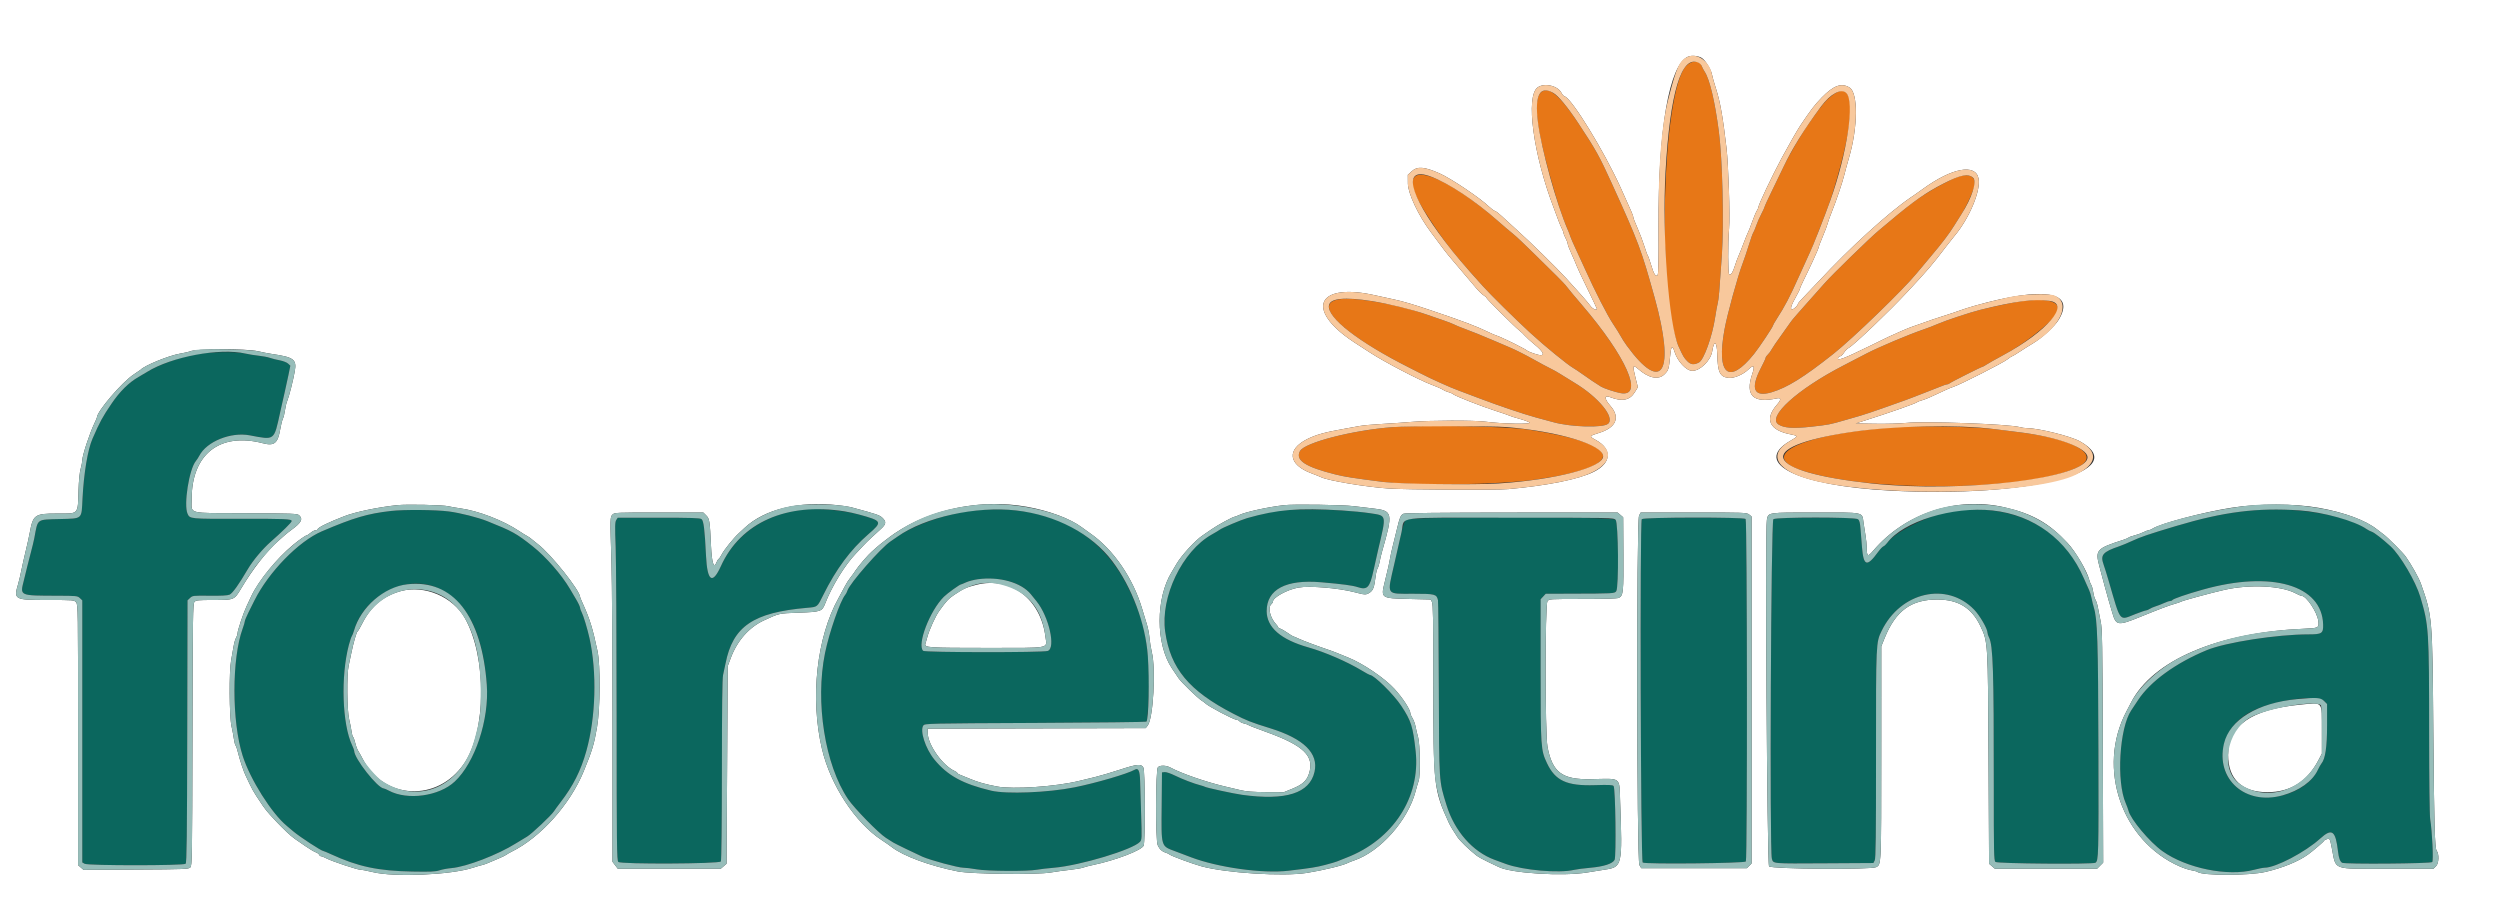 <svg id="svg" version="1.1" xmlns="http://www.w3.org/2000/svg" xmlns:xlink="http://www.w3.org/1999/xlink" width="400" height="144.681" viewBox="0, 0, 400,144.681"><rect x="0" y="0" width="400" height="144.681" fill="#333333" stroke="none"/><g id="svgg"><path id="path0" d="M31.333 56.691 C 28.562 57.235,25.295 58.413,23.530 59.507 C 23.101 59.772,22.488 60.138,22.167 60.319 C 20.643 61.180,19.176 62.627,17.859 64.568 C 16.390 66.733,16.012 67.427,14.812 70.167 C 14.039 71.930,13.410 75.691,13.202 79.792 C 13.032 83.155,13.264 82.946,9.583 83.048 C 5.787 83.152,6.080 82.934,5.496 86.074 C 5.412 86.527,5.159 87.577,4.935 88.407 C 4.710 89.238,4.450 90.254,4.355 90.667 C 4.261 91.079,4.020 92.067,3.820 92.861 C 3.190 95.367,3.033 95.296,9.236 95.316 C 12.244 95.326,12.406 95.343,12.777 95.692 L 13.167 96.058 13.167 117.023 L 13.167 137.988 13.542 138.202 C 14.092 138.517,29.385 138.515,29.700 138.200 C 29.875 138.025,29.925 133.956,29.960 117.019 L 30.004 96.055 30.414 95.669 C 30.812 95.295,30.909 95.284,33.555 95.316 C 35.411 95.338,36.428 95.283,36.731 95.145 C 37.206 94.929,38.240 93.482,39.643 91.073 C 40.436 89.711,42.027 87.813,43.343 86.658 C 45.168 85.057,46.667 83.579,46.667 83.379 C 46.667 83.034,45.742 82.993,38.349 83.009 C 30.376 83.026,30.384 83.026,30.012 82.209 C 29.358 80.774,30.263 75.038,31.347 73.750 C 31.501 73.567,31.745 73.192,31.888 72.917 C 33.073 70.639,36.930 69.079,39.960 69.654 C 44.014 70.423,43.820 70.571,44.837 65.917 C 45.037 65.000,45.342 63.650,45.515 62.917 C 45.688 62.183,45.970 60.893,46.142 60.049 L 46.454 58.515 46.091 58.174 C 45.891 57.986,45.302 57.755,44.775 57.657 C 44.250 57.560,43.534 57.380,43.184 57.256 C 42.834 57.133,42.031 56.979,41.399 56.915 C 40.767 56.850,39.800 56.694,39.250 56.568 C 37.772 56.228,33.340 56.297,31.333 56.691 M129.333 81.466 C 122.939 81.882,117.761 85.256,115.347 90.581 C 113.984 93.586,113.165 93.025,112.964 88.948 C 112.754 84.674,112.585 83.308,112.236 83.053 C 112.000 82.880,110.539 82.833,105.389 82.833 L 98.841 82.833 98.600 83.208 C 98.397 83.525,98.382 84.192,98.505 87.500 C 98.585 89.654,98.654 101.818,98.658 114.530 C 98.666 135.483,98.692 137.668,98.933 137.909 C 99.323 138.299,115.089 138.226,115.337 137.833 C 115.433 137.681,115.497 131.949,115.502 123.167 C 115.506 113.359,115.566 108.510,115.690 108.000 C 115.790 107.587,115.967 106.763,116.083 106.167 C 117.246 100.220,120.505 97.994,129.142 97.249 C 130.826 97.104,130.746 97.167,131.728 95.187 C 133.781 91.046,136.076 87.954,138.932 85.478 C 141.243 83.475,141.183 83.351,137.417 82.318 C 135.330 81.745,131.400 81.331,129.333 81.466 M62.583 81.752 C 58.820 82.178,56.624 82.824,51.500 85.013 C 47.784 86.601,42.976 91.533,40.708 96.083 C 40.525 96.450,40.104 97.296,39.771 97.963 C 39.439 98.630,39.167 99.283,39.167 99.415 C 39.167 99.546,39.020 100.051,38.841 100.535 C 37.070 105.331,37.067 115.460,38.835 120.951 C 40.055 124.741,43.472 130.155,45.903 132.154 C 46.079 132.298,46.529 132.679,46.903 133.000 C 47.910 133.864,51.434 136.167,51.748 136.167 C 51.811 136.167,52.344 136.390,52.933 136.662 C 57.235 138.653,60.491 139.348,65.985 139.448 C 68.899 139.501,69.693 139.465,70.313 139.254 C 70.731 139.112,71.600 138.950,72.244 138.895 C 74.638 138.689,79.664 136.755,82.583 134.916 C 83.225 134.512,84.012 134.035,84.333 133.856 C 85.006 133.482,88.204 130.467,88.630 129.806 C 88.788 129.561,89.254 128.923,89.667 128.388 C 91.705 125.744,92.936 123.300,93.815 120.154 C 95.333 114.721,95.530 107.566,94.313 102.083 C 93.994 100.650,93.358 98.531,93.090 98.013 C 92.949 97.740,92.833 97.443,92.833 97.352 C 92.833 97.126,92.561 96.532,92.121 95.798 C 91.917 95.457,91.496 94.745,91.185 94.214 C 89.879 91.986,87.354 89.098,85.259 87.436 C 82.625 85.347,81.998 84.999,78.000 83.401 C 76.458 82.785,73.650 82.074,71.805 81.832 C 69.728 81.559,64.675 81.516,62.583 81.752 M155.250 81.755 C 151.429 82.195,146.144 84.057,143.602 85.859 C 143.225 86.126,142.729 86.468,142.500 86.619 C 140.954 87.637,135.933 93.361,135.587 94.500 C 135.518 94.729,135.365 95.029,135.247 95.167 C 134.445 96.107,132.673 101.204,132.002 104.500 C 130.407 112.330,131.994 122.378,135.690 127.857 C 136.681 129.326,140.580 133.316,141.750 134.058 C 142.208 134.349,142.733 134.683,142.917 134.799 C 143.225 134.996,146.437 136.556,147.583 137.068 C 148.866 137.639,153.294 138.833,154.130 138.833 C 154.493 138.833,155.456 138.950,156.270 139.093 C 157.981 139.392,164.385 139.436,165.888 139.158 C 166.388 139.065,167.611 138.922,168.607 138.840 C 172.803 138.492,181.262 135.945,182.399 134.687 C 182.697 134.357,182.707 134.129,182.585 130.377 C 182.514 128.199,182.438 125.754,182.416 124.944 C 182.372 123.309,182.139 122.819,181.563 123.151 C 180.431 123.802,175.394 125.277,171.917 125.975 C 167.701 126.821,161.024 127.087,158.583 126.507 C 154.030 125.423,151.588 124.083,149.490 121.516 C 148.066 119.773,147.138 116.892,147.737 116.074 C 147.967 115.758,148.394 115.748,165.639 115.667 C 175.356 115.621,183.359 115.530,183.424 115.464 C 183.589 115.300,183.812 111.996,183.824 109.545 C 183.854 103.041,183.041 99.207,180.543 94.083 C 175.983 84.729,167.085 80.392,155.250 81.755 M205.083 81.683 C 203.743 81.805,202.218 82.140,199.557 82.896 C 198.588 83.171,195.549 84.458,195.167 84.754 C 195.029 84.861,194.467 85.199,193.917 85.506 C 189.166 88.155,185.632 95.511,186.433 101.083 C 187.278 106.967,190.237 110.525,197.333 114.196 C 199.467 115.299,200.126 115.559,203.235 116.523 C 208.618 118.191,211.001 120.535,210.324 123.498 C 209.541 126.929,205.747 128.134,198.750 127.174 C 197.382 126.986,193.046 126.048,192.778 125.882 C 192.695 125.831,192.392 125.730,192.105 125.657 C 191.054 125.392,189.176 124.676,187.986 124.088 C 187.301 123.749,186.579 123.506,186.341 123.534 L 185.917 123.583 185.869 128.833 C 185.807 135.661,185.708 135.330,188.099 136.228 C 188.457 136.363,189.555 136.779,190.539 137.153 C 194.903 138.812,202.062 139.803,206.167 139.316 C 209.810 138.884,210.570 138.763,212.000 138.393 C 212.871 138.167,213.733 137.916,213.917 137.833 C 214.100 137.751,214.775 137.482,215.417 137.235 C 222.871 134.368,227.298 127.575,226.505 120.222 C 226.077 116.254,225.781 115.317,224.196 112.923 C 222.998 111.114,219.837 108.000,219.199 108.000 C 219.127 108.000,218.541 107.681,217.896 107.292 C 215.567 105.883,211.981 104.329,209.333 103.581 C 204.913 102.331,202.667 100.374,202.667 97.770 C 202.667 94.302,205.753 92.671,211.386 93.162 C 214.880 93.466,216.389 93.667,217.216 93.937 C 218.770 94.445,219.158 94.041,219.757 91.284 C 219.980 90.257,220.312 88.779,220.495 88.000 C 221.851 82.236,221.915 82.534,219.225 82.116 C 215.675 81.564,208.721 81.351,205.083 81.683 M312.930 81.683 C 309.440 82.051,303.406 84.896,301.957 86.856 C 301.764 87.117,301.489 87.370,301.345 87.419 C 301.201 87.468,300.825 87.863,300.510 88.296 C 298.701 90.780,298.163 90.615,297.914 87.500 C 297.852 86.721,297.751 85.458,297.690 84.694 C 297.603 83.595,297.512 83.254,297.258 83.069 C 296.780 82.719,284.218 82.721,283.740 83.070 C 283.356 83.351,283.121 136.071,283.498 137.373 C 283.743 138.216,283.360 138.182,292.078 138.130 L 299.740 138.083 299.954 137.667 C 300.124 137.336,300.166 133.836,300.162 120.667 C 300.156 102.772,300.155 102.799,301.065 100.927 C 304.085 94.714,311.463 93.019,315.853 97.531 C 316.760 98.462,318.000 100.599,318.000 101.229 C 318.000 101.387,318.106 101.722,318.236 101.973 C 318.889 103.236,319.016 107.152,319.006 125.780 C 319.001 136.348,319.029 137.671,319.262 137.905 C 319.543 138.186,334.855 138.314,335.267 138.039 C 335.770 137.703,335.789 136.992,335.746 120.000 C 335.702 102.457,335.592 99.052,335.003 97.167 C 334.903 96.846,334.748 96.208,334.660 95.750 C 334.572 95.292,334.390 94.692,334.257 94.417 C 334.123 94.142,333.738 93.279,333.401 92.500 C 329.956 84.549,322.603 80.664,312.930 81.683 M361.083 81.618 C 357.036 81.902,353.196 82.659,348.167 84.165 C 343.667 85.513,342.522 85.902,341.083 86.574 C 340.442 86.873,339.542 87.246,339.083 87.403 C 336.434 88.306,336.019 88.794,336.583 90.348 C 336.730 90.752,337.101 91.946,337.407 93.000 C 339.366 99.733,339.006 99.290,341.667 98.250 C 342.488 97.929,343.257 97.667,343.376 97.667 C 343.495 97.667,343.740 97.565,343.921 97.440 C 344.102 97.316,344.550 97.121,344.917 97.007 C 345.283 96.893,345.888 96.658,346.261 96.483 C 346.634 96.309,347.060 96.167,347.209 96.167 C 347.358 96.167,347.520 96.103,347.568 96.024 C 347.702 95.808,349.808 95.081,352.457 94.336 C 363.424 91.253,371.535 93.607,371.702 99.922 C 371.739 101.345,371.510 101.500,369.371 101.500 C 364.333 101.500,356.097 102.777,353.083 104.025 C 348.102 106.088,344.069 109.018,342.094 112.009 C 341.643 112.692,341.149 113.438,340.995 113.668 C 339.098 116.509,338.599 125.075,340.128 128.536 C 340.302 128.929,340.495 129.454,340.557 129.704 C 340.907 131.100,343.933 134.712,345.984 136.180 C 349.821 138.927,356.463 140.278,360.655 139.163 C 361.337 138.982,362.092 138.833,362.335 138.833 C 364.101 138.833,368.816 136.360,371.243 134.161 C 373.121 132.459,373.696 132.882,374.085 136.250 C 374.202 137.266,374.402 137.818,374.733 138.039 C 375.118 138.296,388.942 138.188,389.158 137.927 C 389.373 137.668,389.150 133.025,388.829 131.063 C 388.737 130.499,388.665 124.706,388.661 117.417 C 388.652 100.628,388.618 100.107,387.246 95.500 C 386.506 93.016,384.047 88.839,382.479 87.402 C 381.204 86.234,379.876 85.203,379.492 85.083 C 379.267 85.013,378.893 84.822,378.659 84.658 C 375.561 82.477,367.853 81.145,361.083 81.618 M224.917 83.166 C 224.752 83.349,224.451 84.230,224.249 85.124 C 224.047 86.018,223.522 88.325,223.083 90.250 C 221.917 95.360,221.687 95.000,226.115 95.000 C 229.617 95.000,229.855 95.062,230.078 96.037 C 230.126 96.246,230.186 102.604,230.211 110.167 C 230.262 125.462,230.222 124.855,231.449 128.833 C 232.725 132.973,235.631 136.282,239.110 137.560 C 239.462 137.689,240.275 137.988,240.917 138.224 C 243.685 139.243,249.441 139.746,251.842 139.180 C 252.250 139.083,253.415 138.932,254.432 138.843 C 256.587 138.655,258.004 138.198,258.332 137.586 C 258.617 137.053,258.473 126.120,258.177 125.762 C 258.028 125.583,257.418 125.555,255.195 125.625 C 250.681 125.768,248.848 124.926,247.513 122.100 C 246.529 120.017,246.500 119.584,246.500 107.173 L 246.500 95.882 246.909 95.441 L 247.317 95.000 251.367 94.989 C 258.156 94.972,258.327 94.962,258.597 94.593 C 259.026 94.006,258.938 83.604,258.500 83.167 C 257.976 82.643,225.392 82.642,224.917 83.166 M262.685 83.061 C 262.360 83.452,262.507 137.796,262.833 138.006 C 263.289 138.299,279.148 138.133,279.337 137.833 C 279.589 137.434,279.553 83.286,279.300 83.033 C 278.988 82.721,262.945 82.748,262.685 83.061 M161.811 93.102 C 163.209 93.567,164.235 94.216,164.935 95.076 C 165.200 95.402,165.613 95.912,165.853 96.209 C 167.831 98.657,168.965 103.689,167.643 104.150 C 166.863 104.422,147.973 104.406,147.700 104.133 C 146.696 103.129,148.755 97.745,151.003 95.497 C 151.560 94.940,153.556 93.500,153.771 93.500 C 153.815 93.500,154.181 93.350,154.583 93.167 C 156.237 92.414,159.653 92.383,161.811 93.102 M69.868 94.003 C 74.680 96.051,77.278 101.097,77.889 109.583 C 78.289 115.141,76.018 121.994,72.765 125.046 C 70.254 127.402,65.196 128.100,62.216 126.503 C 61.871 126.318,61.512 126.164,61.419 126.160 C 60.429 126.123,56.667 121.347,56.667 120.127 C 56.667 120.023,56.522 119.634,56.345 119.261 C 54.748 115.899,54.495 108.197,55.816 103.201 C 55.993 102.533,56.206 101.895,56.290 101.784 C 56.373 101.674,56.528 101.280,56.634 100.910 C 58.227 95.323,64.849 91.868,69.868 94.003 M371.846 112.154 L 372.333 112.641 372.333 116.032 C 372.333 119.507,372.049 121.438,371.430 122.167 C 371.314 122.304,371.045 122.782,370.834 123.230 C 369.365 126.339,364.427 128.316,360.587 127.334 C 354.201 125.701,353.887 117.167,360.091 113.893 C 363.549 112.069,370.703 111.011,371.846 112.154 " stroke="none" fill="#0b675e" fill-rule="evenodd"></path><path id="path1" d="M269.742 10.601 C 265.907 14.778,265.063 47.629,268.589 55.458 C 269.280 56.991,269.439 57.262,269.963 57.785 C 270.540 58.362,271.028 58.417,271.834 57.996 C 272.615 57.589,273.970 53.813,274.422 50.788 C 274.562 49.850,274.750 48.821,274.839 48.500 C 274.992 47.950,275.109 46.597,275.498 40.833 C 275.845 35.713,275.592 25.410,275.012 21.000 C 274.382 16.207,273.553 12.706,272.763 11.498 C 272.553 11.176,272.331 10.756,272.271 10.565 C 271.962 9.591,270.652 9.610,269.742 10.601 M246.515 14.818 C 245.325 16.009,245.778 20.206,247.932 27.917 C 249.158 32.308,249.993 34.831,250.910 36.917 C 251.031 37.192,251.186 37.604,251.254 37.833 C 251.322 38.063,251.713 38.962,252.123 39.833 C 252.532 40.704,253.205 42.167,253.617 43.083 C 255.165 46.528,257.177 50.464,258.074 51.800 C 258.584 52.561,259.145 53.461,259.321 53.800 C 259.496 54.139,259.940 54.829,260.309 55.333 C 265.995 63.120,268.052 59.573,264.753 47.667 C 262.611 39.937,262.176 38.778,257.843 29.250 C 255.903 24.985,255.296 23.895,252.519 19.697 C 249.524 15.169,247.670 13.663,246.515 14.818 M293.047 15.339 C 292.004 16.172,291.702 16.538,289.541 19.586 C 288.180 21.506,286.364 24.601,285.370 26.692 C 284.994 27.485,284.156 29.217,283.509 30.541 C 282.863 31.865,282.333 33.016,282.333 33.099 C 282.333 33.182,282.101 33.690,281.817 34.227 C 281.534 34.765,281.160 35.619,280.985 36.126 C 280.811 36.633,280.601 37.130,280.518 37.232 C 280.435 37.334,280.126 38.204,279.830 39.167 C 279.534 40.129,279.077 41.479,278.815 42.167 C 278.023 44.246,276.368 50.271,275.921 52.703 C 274.582 59.979,276.604 61.670,280.637 56.647 C 281.454 55.628,283.662 52.322,283.665 52.112 C 283.666 52.035,283.918 51.585,284.224 51.112 C 285.577 49.023,286.382 47.486,287.831 44.229 C 288.683 42.316,289.480 40.563,289.602 40.333 C 289.861 39.849,290.703 37.758,291.784 34.917 C 292.948 31.857,293.126 31.327,293.934 28.523 C 297.052 17.697,296.698 12.424,293.047 15.339 M226.387 28.264 C 225.455 29.197,226.122 31.107,228.800 35.167 C 231.327 38.997,232.694 40.714,237.222 45.743 C 238.500 47.163,242.498 51.105,244.851 53.266 C 247.165 55.391,250.789 58.350,251.757 58.905 C 252.028 59.060,252.662 59.484,253.167 59.847 C 254.121 60.534,255.450 61.427,256.167 61.862 C 256.638 62.149,258.468 62.754,259.308 62.901 C 263.078 63.560,260.212 57.050,253.078 48.750 C 251.975 47.467,250.913 46.192,250.718 45.917 C 250.523 45.642,249.788 44.854,249.083 44.167 C 248.379 43.479,246.703 41.827,245.359 40.495 C 244.016 39.162,242.542 37.776,242.083 37.413 C 241.625 37.050,240.539 36.126,239.670 35.360 C 233.705 30.097,227.741 26.911,226.387 28.264 M313.250 28.314 C 312.002 28.772,309.615 30.039,307.833 31.189 C 306.305 32.175,305.152 33.064,302.500 35.295 C 301.813 35.874,300.957 36.588,300.598 36.882 C 299.287 37.958,293.050 44.033,291.917 45.339 C 291.275 46.078,289.858 47.673,288.768 48.883 C 287.678 50.093,286.666 51.274,286.518 51.507 C 286.371 51.740,285.678 52.715,284.980 53.674 C 284.281 54.632,283.595 55.642,283.455 55.917 C 283.315 56.192,283.043 56.560,282.850 56.735 C 282.658 56.909,282.500 57.139,282.500 57.245 C 282.500 57.351,282.162 58.085,281.749 58.874 C 280.003 62.211,280.621 63.612,283.464 62.761 C 285.969 62.011,288.574 60.392,293.346 56.617 C 296.401 54.200,304.485 46.388,306.608 43.801 C 306.961 43.370,307.966 42.170,308.841 41.134 C 310.756 38.867,311.884 37.385,312.667 36.107 C 312.987 35.583,313.504 34.764,313.814 34.286 C 314.696 32.926,315.847 30.348,315.946 29.511 C 316.101 28.198,314.952 27.688,313.250 28.314 M214.641 47.842 C 209.568 48.295,214.466 53.270,225.417 58.789 C 226.150 59.158,226.975 59.578,227.250 59.721 C 228.963 60.613,232.079 62.017,233.417 62.499 C 233.875 62.664,235.338 63.215,236.667 63.724 C 239.620 64.854,243.951 66.319,245.750 66.797 C 246.483 66.992,247.758 67.337,248.583 67.564 C 251.394 68.337,256.471 68.480,257.279 67.809 C 258.457 66.832,255.768 63.547,251.881 61.216 C 251.076 60.733,250.079 60.118,249.667 59.848 C 249.254 59.578,248.542 59.179,248.083 58.960 C 247.625 58.741,246.313 58.036,245.167 57.394 C 244.021 56.752,242.408 55.943,241.583 55.596 C 240.758 55.249,239.596 54.753,239.000 54.493 C 237.525 53.850,235.098 52.872,234.069 52.505 C 233.602 52.339,232.990 52.084,232.707 51.938 C 232.425 51.792,231.644 51.488,230.972 51.262 C 230.300 51.036,229.075 50.614,228.250 50.324 C 223.832 48.770,217.394 47.596,214.641 47.842 M323.499 48.183 C 322.448 48.319,319.050 49.030,316.833 49.578 C 315.243 49.971,311.249 51.298,310.000 51.849 C 309.404 52.111,308.392 52.503,307.750 52.719 C 305.517 53.472,300.571 55.557,298.667 56.548 C 297.612 57.097,295.925 57.973,294.917 58.494 C 287.524 62.321,282.705 66.701,284.555 67.914 C 285.432 68.488,286.950 68.593,289.800 68.274 C 292.604 67.961,292.769 67.929,295.083 67.257 C 295.908 67.017,297.071 66.682,297.667 66.511 C 298.262 66.341,299.912 65.787,301.333 65.281 C 302.754 64.774,304.367 64.201,304.917 64.007 C 305.467 63.814,306.067 63.586,306.250 63.502 C 306.433 63.418,307.221 63.112,308.000 62.823 C 308.779 62.533,309.839 62.117,310.354 61.898 C 310.870 61.679,311.399 61.500,311.529 61.500 C 311.660 61.500,311.838 61.428,311.926 61.341 C 312.101 61.166,317.066 58.667,317.239 58.667 C 317.298 58.667,317.550 58.527,317.798 58.357 C 318.047 58.186,319.233 57.516,320.434 56.868 C 322.915 55.530,325.043 54.040,327.382 52.004 C 330.907 48.936,329.369 47.423,323.499 48.183 M222.833 68.343 C 216.384 68.835,208.725 70.811,207.998 72.171 C 207.216 73.632,208.814 74.693,213.622 75.902 C 215.137 76.283,216.385 76.479,221.333 77.113 C 226.451 77.769,239.783 77.568,245.605 76.747 C 260.469 74.652,260.053 71.114,244.667 68.757 C 240.985 68.193,228.017 67.947,222.833 68.343 M303.583 68.323 C 288.808 69.279,280.966 72.762,288.104 75.198 C 298.721 78.821,323.895 78.634,332.196 74.870 C 336.456 72.938,332.243 70.278,323.167 69.167 C 322.387 69.072,320.576 68.845,319.141 68.663 C 316.201 68.291,307.140 68.093,303.583 68.323 " stroke="none" fill="#e77717" fill-rule="evenodd"></path><path id="path2" d="M0.000 72.333 L 0.000 144.667 200.000 144.667 L 400.000 144.667 400.000 72.333 L 400.000 0.000 200.000 0.000 L 0.000 0.000 0.000 72.333 M272.293 9.275 C 272.834 9.612,273.780 11.141,273.909 11.885 C 273.970 12.235,274.275 13.311,274.588 14.277 C 275.225 16.243,275.689 18.880,276.240 23.667 C 276.563 26.479,276.824 34.580,276.655 36.583 C 276.457 38.943,276.472 43.796,276.678 43.924 C 276.932 44.081,277.268 43.558,277.592 42.500 C 277.746 41.996,278.009 41.283,278.176 40.917 C 278.342 40.550,278.712 39.625,278.997 38.860 C 279.282 38.096,279.587 37.346,279.675 37.194 C 279.762 37.041,280.063 36.279,280.343 35.500 C 280.624 34.721,280.961 33.917,281.093 33.714 C 281.225 33.511,281.333 33.267,281.333 33.171 C 281.333 32.788,283.489 28.237,285.046 25.333 C 286.048 23.464,287.554 20.830,288.012 20.144 C 289.719 17.590,290.357 16.756,291.475 15.612 C 293.383 13.661,294.637 13.209,295.928 14.007 C 297.319 14.867,297.276 20.357,295.841 25.250 C 295.571 26.166,295.242 27.367,295.108 27.917 C 294.803 29.171,293.792 32.165,293.082 33.917 C 292.785 34.650,292.491 35.475,292.429 35.750 C 292.367 36.025,292.020 36.946,291.658 37.797 C 291.296 38.648,291.000 39.431,291.000 39.537 C 291.000 39.735,289.564 42.882,288.564 44.875 C 288.254 45.494,288.000 46.078,288.000 46.172 C 288.000 46.266,287.712 46.853,287.359 47.475 C 286.586 48.839,286.384 49.500,286.740 49.500 C 287.004 49.500,287.667 48.870,287.667 48.620 C 287.667 48.538,288.023 48.110,288.458 47.671 C 288.894 47.231,290.000 46.065,290.917 45.079 C 295.979 39.632,302.074 34.079,305.733 31.580 C 305.999 31.399,306.381 31.137,306.582 31.000 C 306.783 30.863,307.257 30.525,307.635 30.250 C 312.320 26.845,316.093 26.137,316.573 28.574 C 316.951 30.495,315.104 34.912,312.750 37.717 C 312.475 38.045,311.889 38.787,311.447 39.365 C 309.038 42.520,308.645 42.980,305.167 46.719 C 302.296 49.805,296.616 55.229,295.833 55.632 C 295.604 55.750,295.247 56.106,295.040 56.423 C 294.833 56.741,294.560 57.000,294.433 57.000 C 294.306 57.000,294.159 57.112,294.106 57.250 C 293.890 57.815,294.964 57.412,299.167 55.355 C 300.221 54.839,301.239 54.342,301.430 54.250 C 301.620 54.158,301.995 53.978,302.263 53.849 C 303.242 53.377,305.592 52.370,305.917 52.283 C 306.100 52.234,306.887 51.957,307.667 51.667 C 308.446 51.377,309.908 50.881,310.917 50.566 C 311.925 50.250,313.125 49.849,313.583 49.675 C 314.042 49.500,315.129 49.156,316.000 48.909 C 327.037 45.784,332.127 46.618,329.424 51.107 C 328.752 52.223,326.765 54.054,325.255 54.950 C 324.702 55.278,323.757 55.874,323.154 56.273 C 322.552 56.673,322.004 57.000,321.936 57.000 C 321.869 57.000,321.537 57.220,321.199 57.489 C 320.469 58.069,313.579 61.569,312.500 61.909 C 312.087 62.039,310.984 62.521,310.048 62.981 C 309.113 63.441,308.025 63.903,307.632 64.008 C 307.238 64.113,306.829 64.271,306.722 64.358 C 306.448 64.583,302.316 66.033,298.417 67.273 L 296.917 67.750 300.083 67.802 C 301.825 67.831,304.049 67.769,305.026 67.665 C 307.938 67.354,321.509 67.858,323.187 68.339 C 323.495 68.428,323.973 68.499,324.249 68.498 C 326.084 68.489,331.297 69.780,332.787 70.611 C 341.355 75.393,324.831 79.684,302.417 78.498 C 287.551 77.712,280.260 74.093,286.413 70.554 C 287.739 69.792,287.746 69.737,286.542 69.508 C 283.085 68.848,282.262 67.084,284.318 64.742 C 285.017 63.945,285.008 63.587,284.292 63.742 C 280.496 64.562,279.196 63.278,280.353 59.852 C 280.796 58.541,280.613 58.278,279.805 59.062 C 278.902 59.940,277.463 60.558,276.560 60.456 C 275.181 60.301,274.830 59.570,274.760 56.713 C 274.708 54.594,274.256 54.305,273.955 56.199 C 273.721 57.672,272.034 59.333,270.771 59.333 C 269.809 59.333,268.375 57.789,267.916 56.259 C 267.609 55.238,267.386 55.361,267.263 56.618 C 267.023 59.083,266.984 59.218,266.329 59.875 C 265.357 60.850,263.797 60.527,262.045 58.989 C 261.247 58.288,261.193 58.496,261.675 60.415 L 262.060 61.948 261.558 62.766 C 260.770 64.052,259.519 64.298,257.618 63.543 C 256.642 63.155,256.664 63.800,257.665 64.940 C 259.288 66.789,258.594 68.422,255.822 69.273 C 254.275 69.749,254.246 69.809,255.294 70.379 C 257.984 71.843,257.865 74.064,255.021 75.485 C 252.638 76.675,247.545 77.706,241.333 78.257 C 239.420 78.427,225.084 78.357,222.167 78.163 C 218.576 77.925,212.425 76.890,211.365 76.346 C 211.210 76.266,210.521 75.991,209.833 75.733 C 206.112 74.341,205.814 71.938,209.154 70.257 C 210.502 69.577,211.996 69.154,214.750 68.670 C 215.758 68.493,216.996 68.266,217.500 68.166 C 218.004 68.065,219.617 67.916,221.083 67.835 C 222.550 67.753,224.725 67.602,225.917 67.499 C 228.809 67.250,235.899 67.230,237.667 67.466 C 240.287 67.817,245.146 67.914,244.732 67.608 C 244.539 67.465,243.796 67.191,243.082 67.000 C 242.368 66.808,241.657 66.584,241.502 66.501 C 241.347 66.418,240.364 66.078,239.318 65.746 C 237.087 65.037,232.860 63.379,232.500 63.072 C 232.362 62.955,232.025 62.805,231.750 62.739 C 231.475 62.672,231.063 62.492,230.833 62.338 C 230.604 62.184,229.818 61.839,229.087 61.571 C 227.143 60.858,221.462 57.895,219.235 56.432 C 218.968 56.257,218.487 55.946,218.167 55.741 C 216.950 54.964,216.233 54.489,215.730 54.126 C 208.799 49.115,211.196 45.251,220.000 47.242 C 221.054 47.481,222.442 47.786,223.083 47.919 C 224.375 48.189,226.186 48.723,228.833 49.616 C 234.024 51.366,236.253 52.207,238.073 53.099 C 238.709 53.411,239.303 53.667,239.393 53.667 C 239.546 53.667,242.452 55.025,243.000 55.353 C 243.137 55.435,243.438 55.591,243.667 55.700 C 243.896 55.809,244.196 55.985,244.333 56.093 C 244.645 56.335,246.121 56.833,246.530 56.833 C 247.190 56.833,246.823 56.180,245.602 55.182 C 244.925 54.628,244.193 53.967,243.977 53.713 C 243.760 53.458,243.358 53.078,243.083 52.868 C 242.372 52.325,237.833 47.818,237.833 47.655 C 237.833 47.580,237.626 47.397,237.374 47.247 C 237.121 47.098,236.540 46.525,236.082 45.973 C 235.624 45.422,234.595 44.209,233.795 43.277 C 231.778 40.930,231.500 40.588,230.444 39.167 C 229.933 38.479,229.268 37.588,228.966 37.187 C 226.958 34.518,225.270 30.955,225.259 29.363 L 225.250 27.976 225.873 27.405 C 226.774 26.578,227.880 26.660,230.326 27.738 C 232.128 28.532,236.773 31.651,238.214 33.034 C 238.568 33.374,239.012 33.701,239.200 33.761 C 239.388 33.820,239.862 34.180,240.254 34.560 C 240.646 34.939,241.886 36.075,243.010 37.083 C 244.959 38.833,248.897 42.696,250.504 44.434 C 252.382 46.466,254.137 48.462,254.481 48.958 C 254.797 49.415,255.500 49.721,255.500 49.403 C 255.500 49.349,254.798 47.868,253.941 46.111 C 253.083 44.354,252.325 42.737,252.255 42.516 C 252.185 42.296,251.837 41.483,251.481 40.708 C 251.125 39.934,250.833 39.175,250.833 39.023 C 250.833 38.870,250.683 38.465,250.500 38.123 C 250.317 37.781,250.166 37.407,250.166 37.292 C 250.165 37.177,250.045 36.858,249.898 36.583 C 249.752 36.308,249.498 35.708,249.335 35.250 C 249.172 34.792,248.851 33.929,248.622 33.333 C 245.313 24.722,244.061 15.381,246.027 13.981 C 247.128 13.197,249.325 13.735,249.866 14.921 C 249.967 15.144,250.183 15.369,250.344 15.420 C 251.506 15.789,256.654 24.178,259.292 30.000 C 261.141 34.082,261.333 34.530,261.333 34.765 C 261.333 34.894,261.626 35.656,261.985 36.458 C 262.343 37.260,262.834 38.551,263.076 39.326 C 263.318 40.101,263.578 40.814,263.654 40.909 C 263.729 41.005,263.956 41.646,264.158 42.333 C 264.594 43.818,264.906 44.327,265.201 44.033 C 265.351 43.882,265.391 41.928,265.364 36.125 C 265.292 20.636,267.081 10.359,270.075 9.070 C 270.655 8.821,271.724 8.919,272.293 9.275 M41.333 56.208 C 41.929 56.355,42.904 56.546,43.500 56.633 C 47.008 57.143,47.503 57.514,47.170 59.384 C 46.897 60.922,46.261 63.416,45.951 64.167 C 45.818 64.487,45.658 65.155,45.596 65.651 C 45.533 66.147,45.385 66.747,45.267 66.984 C 45.150 67.222,44.957 67.979,44.841 68.667 C 44.452 70.948,43.894 71.397,42.042 70.914 C 35.180 69.127,30.667 72.668,30.667 79.839 C 30.667 82.325,29.723 82.078,39.339 82.116 C 46.808 82.146,47.566 82.174,47.852 82.434 C 48.523 83.041,48.225 83.627,46.674 84.750 C 46.294 85.025,45.775 85.438,45.519 85.667 C 45.263 85.896,44.835 86.275,44.569 86.509 C 42.698 88.152,40.487 90.976,38.576 94.167 C 37.475 96.004,37.497 95.995,34.151 95.998 C 31.698 96.000,31.354 96.034,31.113 96.301 C 30.864 96.575,30.837 98.441,30.795 117.545 C 30.752 137.391,30.734 138.504,30.452 138.786 C 30.176 139.062,29.561 139.087,21.759 139.129 L 13.362 139.176 12.925 138.796 L 12.489 138.417 12.490 117.583 C 12.491 97.421,12.481 96.738,12.177 96.375 C 11.867 96.004,11.818 96.000,7.570 96.000 C 2.271 96.000,2.162 95.940,2.909 93.405 C 3.042 92.953,3.270 91.983,3.415 91.250 C 3.561 90.517,3.873 89.129,4.109 88.167 C 4.345 87.204,4.635 85.892,4.753 85.250 C 5.289 82.353,5.552 82.167,9.094 82.167 C 12.680 82.167,12.434 82.432,12.563 78.417 C 12.611 76.893,12.744 75.559,12.903 75.000 C 13.046 74.496,13.164 73.875,13.165 73.621 C 13.168 72.885,14.343 69.315,15.098 67.748 C 15.319 67.288,15.500 66.864,15.500 66.806 C 15.500 65.836,19.553 61.103,21.417 59.898 C 21.967 59.542,22.454 59.209,22.500 59.159 C 23.103 58.490,27.005 56.892,28.797 56.580 C 29.565 56.446,30.267 56.291,30.355 56.236 C 31.111 55.769,39.466 55.748,41.333 56.208 M71.750 81.001 C 72.117 81.093,72.947 81.239,73.595 81.326 C 76.513 81.718,80.567 83.284,83.122 85.008 C 83.523 85.279,84.053 85.606,84.300 85.736 C 84.548 85.866,84.900 86.109,85.083 86.278 C 85.267 86.446,85.693 86.789,86.030 87.041 C 88.092 88.581,92.833 94.526,92.833 95.573 C 92.833 95.619,93.013 96.053,93.233 96.537 C 94.365 99.028,94.841 100.562,95.604 104.167 C 96.088 106.454,96.046 113.329,95.530 116.333 C 95.055 119.103,94.761 120.072,93.388 123.417 C 91.202 128.739,86.489 133.988,81.833 136.283 C 81.512 136.441,81.137 136.659,81.000 136.768 C 80.862 136.878,80.262 137.166,79.667 137.410 C 79.071 137.654,78.358 137.956,78.083 138.081 C 77.808 138.206,77.358 138.359,77.083 138.422 C 76.808 138.484,76.171 138.671,75.667 138.836 C 72.140 139.993,63.059 140.386,59.612 139.531 C 58.803 139.331,57.944 139.167,57.704 139.167 C 57.182 139.167,53.063 137.791,52.198 137.327 C 51.863 137.147,51.491 137.000,51.372 137.000 C 51.253 137.000,51.115 136.893,51.065 136.762 C 51.014 136.631,50.767 136.452,50.516 136.364 C 50.264 136.276,49.539 135.846,48.904 135.408 C 48.269 134.970,47.487 134.431,47.167 134.210 C 46.846 133.990,46.283 133.516,45.917 133.158 C 45.550 132.800,45.149 132.411,45.026 132.295 C 44.903 132.179,44.603 131.870,44.359 131.609 C 44.116 131.348,43.605 130.800,43.224 130.391 C 42.844 129.982,42.325 129.333,42.071 128.949 C 41.817 128.564,41.332 127.837,40.993 127.333 C 40.654 126.829,40.175 125.967,39.928 125.417 C 39.681 124.867,39.403 124.277,39.310 124.106 C 39.034 123.601,38.328 121.493,38.086 120.451 C 37.963 119.920,37.787 119.395,37.696 119.284 C 37.606 119.174,37.483 118.708,37.423 118.250 C 37.364 117.792,37.188 116.854,37.033 116.167 C 36.680 114.607,36.640 107.407,36.974 105.667 C 37.088 105.071,37.260 104.096,37.356 103.500 C 37.451 102.904,37.635 102.251,37.765 102.048 C 37.894 101.845,38.000 101.527,38.000 101.342 C 38.000 100.887,38.920 98.132,39.443 97.018 C 39.675 96.524,40.008 95.812,40.183 95.435 C 41.330 92.961,44.280 89.336,46.917 87.161 C 47.794 86.437,48.894 85.667,49.050 85.667 C 49.134 85.667,49.425 85.479,49.697 85.250 C 49.969 85.021,50.336 84.833,50.513 84.833 C 50.689 84.833,50.833 84.760,50.833 84.671 C 50.833 84.414,52.643 83.533,55.134 82.578 C 56.926 81.891,60.539 81.140,63.583 80.823 C 65.124 80.663,70.903 80.789,71.750 81.001 M134.083 80.832 C 134.908 80.921,135.846 81.066,136.167 81.152 C 140.330 82.279,140.711 82.408,141.178 82.843 C 141.840 83.462,141.794 83.856,140.968 84.611 C 140.584 84.962,139.901 85.587,139.450 86.000 C 139.000 86.412,138.433 86.970,138.190 87.239 C 137.948 87.508,137.385 88.108,136.940 88.572 C 135.164 90.424,133.098 93.791,132.009 96.609 C 131.539 97.825,131.318 97.901,127.863 98.027 C 124.554 98.148,124.717 98.112,122.230 99.262 C 119.864 100.355,117.964 102.504,116.935 105.250 L 116.435 106.583 116.343 122.390 L 116.250 138.196 115.782 138.598 L 115.315 139.000 107.083 139.000 L 98.850 139.000 98.424 138.441 L 97.998 137.882 97.997 116.566 C 97.996 104.842,97.924 92.962,97.836 90.167 C 97.605 82.755,97.606 82.728,98.000 82.333 C 98.323 82.010,98.556 82.000,105.429 82.000 L 112.526 82.000 112.996 82.471 C 113.524 82.998,113.576 83.325,113.763 87.325 C 113.894 90.131,114.222 91.086,114.661 89.933 C 114.744 89.713,114.893 89.483,114.992 89.422 C 115.091 89.361,115.313 89.035,115.485 88.697 C 115.851 87.980,117.347 86.121,118.175 85.355 C 118.491 85.062,118.938 84.648,119.167 84.435 C 122.369 81.459,127.787 80.150,134.083 80.832 M164.250 81.074 C 167.858 81.714,171.234 82.976,173.120 84.390 C 173.507 84.680,174.095 85.104,174.427 85.333 C 178.116 87.882,181.283 92.484,182.746 97.417 C 182.990 98.242,183.333 99.367,183.507 99.917 C 183.681 100.467,183.869 101.442,183.924 102.083 C 183.979 102.725,184.144 103.737,184.290 104.333 C 184.964 107.086,184.521 114.959,183.629 116.094 L 183.310 116.498 165.864 116.541 L 148.417 116.583 148.443 117.368 C 148.506 119.237,150.837 122.492,152.729 123.354 C 152.970 123.464,153.167 123.609,153.167 123.677 C 153.167 123.745,153.373 123.878,153.625 123.972 C 153.877 124.067,154.646 124.379,155.333 124.666 C 156.494 125.151,157.644 125.473,159.500 125.834 C 162.077 126.336,168.988 125.861,172.750 124.924 C 173.300 124.787,174.402 124.519,175.199 124.329 C 175.995 124.139,177.789 123.608,179.185 123.150 C 181.973 122.234,182.623 122.179,182.952 122.833 C 183.222 123.370,183.258 134.521,182.992 135.283 C 182.734 136.025,178.483 137.656,174.833 138.413 C 174.237 138.537,173.539 138.720,173.282 138.819 C 173.024 138.918,172.087 139.078,171.199 139.174 C 170.310 139.270,168.906 139.464,168.077 139.605 C 165.853 139.982,155.406 139.858,153.250 139.428 C 148.780 138.539,144.524 136.969,142.667 135.524 C 142.346 135.275,141.633 134.778,141.083 134.420 C 136.842 131.658,132.882 125.622,131.513 119.833 C 129.588 111.687,130.662 101.948,134.180 95.667 C 134.565 94.979,135.028 94.117,135.210 93.750 C 135.391 93.383,135.777 92.783,136.067 92.417 C 136.358 92.050,136.736 91.525,136.908 91.250 C 137.323 90.587,138.975 88.675,139.498 88.252 C 139.726 88.068,140.064 87.767,140.248 87.583 C 140.554 87.279,142.368 85.877,143.108 85.374 C 148.911 81.427,156.989 79.784,164.250 81.074 M216.583 80.984 C 217.317 81.077,218.702 81.242,219.661 81.350 C 222.847 81.709,222.916 82.025,221.153 88.167 C 220.982 88.763,220.794 89.550,220.736 89.917 C 220.677 90.283,220.536 90.733,220.422 90.917 C 220.308 91.100,220.161 91.700,220.096 92.250 C 219.893 93.968,219.698 94.485,219.117 94.848 C 218.552 95.200,218.395 95.194,216.750 94.759 C 214.183 94.081,209.498 93.693,207.739 94.013 C 205.931 94.341,203.667 95.592,203.667 96.262 C 203.667 96.371,203.554 96.553,203.417 96.667 C 202.816 97.166,203.211 98.846,204.172 99.877 C 204.352 100.071,204.500 100.285,204.500 100.354 C 204.500 100.422,204.665 100.530,204.866 100.594 C 205.067 100.657,205.591 100.962,206.031 101.271 C 206.470 101.580,206.882 101.833,206.946 101.833 C 207.009 101.833,207.369 101.982,207.746 102.165 C 208.407 102.485,210.956 103.442,212.500 103.951 C 212.912 104.086,213.662 104.369,214.167 104.578 C 214.671 104.787,215.344 105.061,215.663 105.187 C 218.012 106.116,221.486 108.460,223.093 110.199 C 224.407 111.622,225.667 113.553,225.667 114.146 C 225.667 114.273,225.821 114.626,226.009 114.931 C 226.197 115.235,226.418 115.844,226.499 116.284 C 226.581 116.724,226.765 117.493,226.907 117.995 C 227.218 119.086,227.276 124.194,226.986 124.947 C 226.887 125.206,226.669 125.942,226.501 126.583 C 225.283 131.250,220.858 136.240,216.672 137.667 C 216.256 137.808,215.842 137.969,215.750 138.023 C 215.063 138.431,211.785 139.239,209.083 139.668 C 205.286 140.270,196.091 139.685,192.167 138.590 C 190.763 138.199,187.448 136.975,187.167 136.745 C 187.029 136.632,186.729 136.484,186.500 136.417 C 185.920 136.246,185.493 135.843,185.227 135.214 C 184.866 134.362,184.898 123.126,185.262 122.762 C 185.621 122.402,186.582 122.433,187.311 122.828 C 189.000 123.743,192.872 125.091,195.833 125.797 C 196.612 125.982,197.813 126.267,198.500 126.430 C 199.425 126.649,200.487 126.729,202.583 126.738 L 205.417 126.750 206.789 126.191 C 208.358 125.551,209.041 124.945,209.409 123.863 C 210.387 120.993,208.654 119.288,202.514 117.084 C 201.101 116.577,199.863 116.096,199.764 116.017 C 199.665 115.937,199.345 115.821,199.053 115.759 C 198.762 115.696,198.434 115.538,198.324 115.406 C 198.215 115.274,198.010 115.167,197.868 115.167 C 197.400 115.167,193.194 112.947,192.833 112.510 C 192.787 112.454,192.549 112.281,192.303 112.125 C 191.617 111.688,189.002 109.156,188.562 108.500 C 188.346 108.179,187.869 107.471,187.501 106.925 C 184.891 103.056,184.885 95.693,187.488 91.500 C 187.573 91.362,187.911 90.791,188.237 90.230 C 189.032 88.865,191.270 86.423,192.405 85.681 C 192.627 85.536,193.283 85.084,193.863 84.678 C 194.829 84.001,197.294 82.667,197.579 82.667 C 197.645 82.667,197.936 82.555,198.225 82.418 C 199.300 81.908,202.761 81.144,205.417 80.829 C 206.914 80.652,214.840 80.761,216.583 80.984 M320.667 81.158 C 325.178 82.185,327.790 83.659,330.813 86.887 C 332.096 88.257,333.954 91.410,334.269 92.750 C 334.333 93.025,334.481 93.400,334.597 93.583 C 334.713 93.767,334.859 94.292,334.922 94.750 C 334.985 95.208,335.145 95.757,335.278 95.968 C 335.412 96.180,335.588 96.742,335.670 97.218 C 335.752 97.694,335.947 98.683,336.104 99.417 C 336.360 100.618,336.395 102.592,336.450 119.382 L 336.512 138.013 336.019 138.507 L 335.526 139.000 327.355 139.000 L 319.185 139.000 318.718 138.598 L 318.250 138.196 318.163 121.389 C 318.066 102.547,318.078 102.735,316.861 100.167 C 315.487 97.267,313.336 95.937,310.000 95.924 C 305.797 95.908,303.320 97.712,301.547 102.081 L 301.006 103.417 301.003 120.531 C 301.000 138.628,301.014 138.312,300.173 138.747 C 299.355 139.170,283.480 139.051,283.048 138.619 C 282.736 138.308,282.400 84.665,282.700 83.167 C 282.940 81.967,282.723 82.000,290.493 82.000 C 298.501 82.000,297.909 81.870,298.174 83.691 C 298.259 84.273,298.404 85.200,298.497 85.750 C 298.589 86.300,298.670 87.125,298.677 87.583 C 298.701 89.101,298.826 89.157,299.758 88.065 C 304.824 82.131,313.028 79.421,320.667 81.158 M371.000 81.251 C 375.131 81.994,378.518 83.253,380.359 84.729 C 380.602 84.924,381.052 85.267,381.359 85.492 C 382.054 86.001,384.468 88.420,384.917 89.057 C 385.850 90.384,387.014 92.459,387.340 93.380 C 389.182 98.587,389.186 98.634,389.333 117.000 C 389.451 131.711,389.563 135.727,389.867 136.113 C 390.279 136.637,390.226 138.123,389.779 138.569 L 389.348 139.000 382.049 138.999 C 372.910 138.999,373.824 139.343,373.073 135.614 C 372.782 134.169,372.770 134.147,372.347 134.251 C 372.110 134.310,371.891 134.428,371.860 134.514 C 371.803 134.675,370.064 136.164,369.261 136.740 C 367.732 137.838,365.237 138.858,362.500 139.502 C 359.857 140.125,352.360 140.127,351.583 139.505 C 351.492 139.431,351.079 139.317,350.667 139.252 C 350.254 139.186,349.418 138.916,348.809 138.651 C 339.471 134.595,335.435 122.931,340.224 113.833 C 340.489 113.329,340.821 112.692,340.961 112.417 C 344.420 105.643,354.913 101.176,368.737 100.593 C 370.984 100.498,371.060 100.454,370.922 99.333 C 370.749 97.932,369.010 95.333,368.245 95.333 C 368.138 95.333,367.699 95.147,367.271 94.919 C 364.984 93.703,359.953 93.462,355.917 94.376 C 353.832 94.848,349.258 96.091,348.985 96.259 C 348.885 96.321,348.454 96.471,348.027 96.593 C 346.985 96.889,345.616 97.406,342.342 98.738 C 338.875 100.148,338.558 100.100,337.976 98.077 C 337.792 97.439,337.528 96.542,337.389 96.083 C 337.250 95.625,336.967 94.612,336.761 93.833 C 336.555 93.054,336.169 91.609,335.903 90.621 C 335.201 88.015,335.429 87.758,339.649 86.403 C 340.051 86.274,340.465 86.099,340.567 86.013 C 340.670 85.928,341.113 85.768,341.551 85.657 C 341.989 85.547,342.623 85.317,342.959 85.145 C 343.295 84.974,343.670 84.833,343.791 84.833 C 343.912 84.833,344.178 84.725,344.381 84.593 C 345.642 83.771,352.410 81.973,356.971 81.249 C 361.337 80.555,367.138 80.556,371.000 81.251 M259.264 82.386 L 259.712 82.772 259.746 88.594 C 259.781 94.738,259.726 95.278,259.025 95.653 C 258.804 95.772,256.833 95.833,253.270 95.833 C 247.860 95.833,247.852 95.834,247.593 96.204 C 247.198 96.767,247.204 117.368,247.599 119.477 C 248.371 123.593,249.947 124.766,254.578 124.668 C 259.527 124.564,259.077 124.214,259.226 128.279 C 259.602 138.569,259.566 138.724,256.743 139.147 C 256.105 139.242,254.871 139.441,254.000 139.588 C 250.055 140.256,241.633 139.719,239.706 138.677 C 239.547 138.591,238.817 138.243,238.083 137.903 C 237.350 137.564,236.502 137.090,236.198 136.851 C 235.007 135.913,233.603 134.552,233.187 133.931 C 232.533 132.955,232.039 132.133,231.825 131.667 C 229.386 126.345,229.327 125.811,229.331 109.083 C 229.334 99.376,229.289 96.661,229.121 96.333 L 228.907 95.917 225.376 95.833 C 220.947 95.729,220.914 95.706,221.547 93.148 C 222.086 90.973,222.327 89.899,222.425 89.250 C 222.481 88.883,222.661 88.058,222.827 87.417 C 222.993 86.775,223.297 85.538,223.503 84.667 C 223.956 82.753,224.100 82.418,224.561 82.195 C 224.798 82.080,230.556 82.019,241.866 82.011 L 258.815 82.000 259.264 82.386 M279.857 82.319 L 280.250 82.637 280.250 110.397 L 280.250 138.157 279.870 138.537 L 279.491 138.917 271.047 138.917 L 262.602 138.917 262.304 138.406 C 261.873 137.668,261.819 83.334,262.248 82.503 L 262.509 82.000 270.986 82.000 C 279.084 82.000,279.481 82.014,279.857 82.319 M156.250 93.564 C 154.609 93.975,154.214 94.152,152.698 95.159 C 151.786 95.765,151.393 96.187,150.252 97.786 C 149.649 98.632,148.666 100.811,148.351 102.000 C 148.242 102.412,148.113 102.867,148.065 103.010 C 147.860 103.620,148.554 103.667,157.804 103.667 C 168.299 103.667,167.507 103.808,167.282 101.973 C 166.532 95.843,161.740 92.190,156.250 93.564 M64.132 94.579 C 61.335 95.349,59.370 96.987,57.994 99.692 C 57.637 100.394,57.287 100.994,57.214 101.026 C 57.055 101.096,56.554 102.824,56.230 104.417 C 56.100 105.058,55.901 105.996,55.788 106.500 C 55.465 107.946,55.516 113.640,55.866 115.083 C 56.021 115.725,56.195 116.605,56.251 117.038 C 56.307 117.471,56.416 117.865,56.493 117.912 C 56.570 117.960,56.726 118.393,56.840 118.874 C 56.953 119.356,57.171 119.938,57.324 120.167 C 57.476 120.396,57.784 120.944,58.009 121.386 C 61.360 127.978,69.969 128.406,74.246 122.191 C 77.826 116.988,77.900 105.197,74.392 98.917 C 72.474 95.484,67.887 93.545,64.132 94.579 M367.946 112.757 C 360.208 113.510,356.493 116.113,356.502 120.776 C 356.510 124.653,358.698 126.744,362.750 126.748 C 366.450 126.752,369.142 125.077,370.937 121.654 L 371.498 120.583 371.497 116.833 C 371.494 112.052,371.784 112.384,367.946 112.757 " stroke="none" fill="#ffffff" fill-rule="evenodd"></path><path id="path3" d="M31.300 55.996 C 30.869 56.074,30.444 56.182,30.355 56.236 C 30.267 56.291,29.565 56.446,28.797 56.580 C 27.005 56.892,23.103 58.490,22.500 59.159 C 22.454 59.209,21.967 59.542,21.417 59.898 C 19.553 61.103,15.500 65.836,15.500 66.806 C 15.500 66.864,15.319 67.288,15.098 67.748 C 14.343 69.315,13.168 72.885,13.165 73.621 C 13.164 73.875,13.046 74.496,12.903 75.000 C 12.744 75.559,12.611 76.893,12.563 78.417 C 12.434 82.432,12.680 82.167,9.094 82.167 C 5.552 82.167,5.289 82.353,4.753 85.250 C 4.635 85.892,4.345 87.204,4.109 88.167 C 3.873 89.129,3.561 90.517,3.415 91.250 C 3.270 91.983,3.042 92.953,2.909 93.405 C 2.162 95.940,2.271 96.000,7.570 96.000 C 11.818 96.000,11.867 96.004,12.177 96.375 C 12.481 96.738,12.491 97.421,12.490 117.583 L 12.489 138.417 12.925 138.796 L 13.362 139.176 21.759 139.129 C 29.561 139.087,30.176 139.062,30.452 138.786 C 30.734 138.504,30.752 137.391,30.795 117.545 C 30.837 98.441,30.864 96.575,31.113 96.301 C 31.354 96.034,31.698 96.000,34.151 95.998 C 37.497 95.995,37.475 96.004,38.576 94.167 C 39.428 92.744,39.845 92.106,40.902 90.606 C 41.522 89.726,43.788 87.195,44.569 86.509 C 44.835 86.275,45.263 85.896,45.519 85.667 C 45.775 85.438,46.294 85.025,46.674 84.750 C 48.225 83.627,48.523 83.041,47.852 82.434 C 47.566 82.174,46.808 82.146,39.339 82.116 C 29.723 82.078,30.667 82.325,30.667 79.839 C 30.667 72.668,35.180 69.127,42.042 70.914 C 43.894 71.397,44.452 70.948,44.841 68.667 C 44.957 67.979,45.150 67.222,45.267 66.984 C 45.385 66.747,45.533 66.147,45.596 65.651 C 45.658 65.155,45.818 64.487,45.951 64.167 C 46.261 63.416,46.897 60.922,47.170 59.384 C 47.503 57.514,47.008 57.143,43.500 56.633 C 42.904 56.546,41.929 56.355,41.333 56.208 C 40.103 55.905,32.685 55.748,31.300 55.996 M39.250 56.568 C 39.800 56.694,40.767 56.850,41.399 56.915 C 42.031 56.979,42.834 57.133,43.184 57.256 C 43.534 57.380,44.250 57.560,44.775 57.657 C 45.302 57.755,45.891 57.986,46.091 58.174 L 46.454 58.515 46.142 60.049 C 45.970 60.893,45.688 62.183,45.515 62.917 C 45.342 63.650,45.037 65.000,44.837 65.917 C 43.820 70.571,44.014 70.423,39.960 69.654 C 36.930 69.079,33.073 70.639,31.888 72.917 C 31.745 73.192,31.501 73.567,31.347 73.750 C 30.263 75.038,29.358 80.774,30.012 82.209 C 30.384 83.026,30.376 83.026,38.349 83.009 C 45.742 82.993,46.667 83.034,46.667 83.379 C 46.667 83.579,45.168 85.057,43.343 86.658 C 42.027 87.813,40.436 89.711,39.643 91.073 C 38.240 93.482,37.206 94.929,36.731 95.145 C 36.428 95.283,35.411 95.338,33.555 95.316 C 30.909 95.284,30.812 95.295,30.414 95.669 L 30.004 96.055 29.960 117.019 C 29.925 133.956,29.875 138.025,29.700 138.200 C 29.385 138.515,14.092 138.517,13.542 138.202 L 13.167 137.988 13.167 117.023 L 13.167 96.058 12.777 95.692 C 12.406 95.343,12.244 95.326,9.236 95.316 C 3.033 95.296,3.190 95.367,3.820 92.861 C 4.020 92.067,4.261 91.079,4.355 90.667 C 4.450 90.254,4.710 89.238,4.935 88.407 C 5.159 87.577,5.412 86.527,5.496 86.074 C 6.080 82.934,5.787 83.152,9.583 83.048 C 13.264 82.946,13.032 83.155,13.202 79.792 C 13.410 75.691,14.039 71.930,14.812 70.167 C 16.012 67.427,16.390 66.733,17.859 64.568 C 19.176 62.627,20.643 61.180,22.167 60.319 C 22.488 60.138,23.101 59.772,23.530 59.507 C 27.472 57.065,35.158 55.628,39.250 56.568 M63.583 80.823 C 60.539 81.140,56.926 81.891,55.134 82.578 C 52.643 83.533,50.833 84.414,50.833 84.671 C 50.833 84.760,50.689 84.833,50.513 84.833 C 50.336 84.833,49.969 85.021,49.697 85.250 C 49.425 85.479,49.134 85.667,49.050 85.667 C 48.967 85.667,48.565 85.910,48.158 86.207 C 44.941 88.555,41.558 92.468,40.183 95.435 C 40.008 95.812,39.675 96.524,39.443 97.018 C 38.920 98.132,38.000 100.887,38.000 101.342 C 38.000 101.527,37.894 101.845,37.765 102.048 C 37.635 102.251,37.451 102.904,37.356 103.500 C 37.260 104.096,37.088 105.071,36.974 105.667 C 36.640 107.407,36.680 114.607,37.033 116.167 C 37.188 116.854,37.364 117.792,37.423 118.250 C 37.483 118.708,37.606 119.174,37.696 119.284 C 37.787 119.395,37.963 119.920,38.086 120.451 C 38.328 121.493,39.034 123.601,39.310 124.106 C 39.403 124.277,39.681 124.867,39.928 125.417 C 40.175 125.967,40.654 126.829,40.993 127.333 C 41.332 127.837,41.817 128.564,42.071 128.949 C 42.325 129.333,42.844 129.982,43.224 130.391 C 43.605 130.800,44.116 131.348,44.359 131.609 C 44.603 131.870,44.903 132.179,45.026 132.295 C 45.149 132.411,45.550 132.800,45.917 133.158 C 46.283 133.516,46.846 133.990,47.167 134.210 C 47.487 134.431,48.269 134.970,48.904 135.408 C 49.539 135.846,50.264 136.276,50.516 136.364 C 50.767 136.452,51.014 136.631,51.065 136.762 C 51.115 136.893,51.253 137.000,51.372 137.000 C 51.491 137.000,51.863 137.147,52.198 137.327 C 53.063 137.791,57.182 139.167,57.704 139.167 C 57.944 139.167,58.803 139.331,59.612 139.531 C 63.059 140.386,72.140 139.993,75.667 138.836 C 76.171 138.671,76.808 138.484,77.083 138.422 C 77.358 138.359,77.808 138.206,78.083 138.081 C 78.358 137.956,79.071 137.654,79.667 137.410 C 80.262 137.166,80.862 136.878,81.000 136.768 C 81.137 136.659,81.512 136.441,81.833 136.283 C 86.489 133.988,91.202 128.739,93.388 123.417 C 94.761 120.072,95.055 119.103,95.530 116.333 C 96.046 113.329,96.088 106.454,95.604 104.167 C 94.841 100.562,94.365 99.028,93.233 96.537 C 93.013 96.053,92.833 95.619,92.833 95.573 C 92.833 94.526,88.092 88.581,86.030 87.041 C 85.693 86.789,85.267 86.446,85.083 86.278 C 84.900 86.109,84.548 85.866,84.300 85.736 C 84.053 85.606,83.523 85.279,83.122 85.008 C 80.567 83.284,76.513 81.718,73.595 81.326 C 72.947 81.239,72.117 81.093,71.750 81.001 C 70.903 80.789,65.124 80.663,63.583 80.823 M127.583 80.836 C 124.514 81.151,121.153 82.588,119.167 84.435 C 118.938 84.648,118.491 85.062,118.175 85.355 C 117.347 86.121,115.851 87.980,115.485 88.697 C 115.313 89.035,115.091 89.361,114.992 89.422 C 114.893 89.483,114.744 89.713,114.661 89.933 C 114.222 91.086,113.894 90.131,113.763 87.325 C 113.576 83.325,113.524 82.998,112.996 82.471 L 112.526 82.000 105.429 82.000 C 98.556 82.000,98.323 82.010,98.000 82.333 C 97.606 82.728,97.605 82.755,97.836 90.167 C 97.924 92.962,97.996 104.842,97.997 116.566 L 97.998 137.882 98.424 138.441 L 98.850 139.000 107.083 139.000 L 115.315 139.000 115.782 138.598 L 116.250 138.196 116.343 122.390 L 116.435 106.583 116.935 105.250 C 117.964 102.504,119.864 100.355,122.230 99.262 C 124.717 98.112,124.554 98.148,127.863 98.027 C 131.318 97.901,131.539 97.825,132.009 96.609 C 133.098 93.791,135.164 90.424,136.940 88.572 C 137.385 88.108,137.948 87.508,138.190 87.239 C 138.433 86.970,139.000 86.412,139.450 86.000 C 139.901 85.587,140.584 84.962,140.968 84.611 C 141.794 83.856,141.840 83.462,141.178 82.843 C 140.711 82.408,140.330 82.279,136.167 81.152 C 134.550 80.715,130.288 80.557,127.583 80.836 M155.667 80.842 C 150.536 81.477,146.915 82.784,143.108 85.374 C 142.368 85.877,140.554 87.279,140.248 87.583 C 140.064 87.767,139.726 88.068,139.498 88.252 C 138.975 88.675,137.323 90.587,136.908 91.250 C 136.736 91.525,136.358 92.050,136.067 92.417 C 135.777 92.783,135.391 93.383,135.210 93.750 C 135.028 94.117,134.565 94.979,134.180 95.667 C 130.662 101.948,129.588 111.687,131.513 119.833 C 132.882 125.622,136.842 131.658,141.083 134.420 C 141.633 134.778,142.346 135.275,142.667 135.524 C 144.524 136.969,148.780 138.539,153.250 139.428 C 155.406 139.858,165.853 139.982,168.077 139.605 C 168.906 139.464,170.310 139.270,171.199 139.174 C 172.087 139.078,173.024 138.918,173.282 138.819 C 173.539 138.720,174.237 138.537,174.833 138.413 C 178.483 137.656,182.734 136.025,182.992 135.283 C 183.258 134.521,183.222 123.370,182.952 122.833 C 182.623 122.179,181.973 122.234,179.185 123.150 C 177.789 123.608,175.995 124.139,175.199 124.329 C 174.402 124.519,173.300 124.787,172.750 124.924 C 168.988 125.861,162.077 126.336,159.500 125.834 C 157.644 125.473,156.494 125.151,155.333 124.666 C 154.646 124.379,153.877 124.067,153.625 123.972 C 153.373 123.878,153.167 123.745,153.167 123.677 C 153.167 123.609,152.970 123.464,152.729 123.354 C 150.837 122.492,148.506 119.237,148.443 117.368 L 148.417 116.583 165.864 116.541 L 183.310 116.498 183.629 116.094 C 184.521 114.959,184.964 107.086,184.290 104.333 C 184.144 103.737,183.979 102.725,183.924 102.083 C 183.869 101.442,183.681 100.467,183.507 99.917 C 183.333 99.367,182.990 98.242,182.746 97.417 C 181.283 92.484,178.116 87.882,174.427 85.333 C 174.095 85.104,173.507 84.680,173.120 84.390 C 169.548 81.714,161.626 80.104,155.667 80.842 M205.417 80.829 C 202.761 81.144,199.300 81.908,198.225 82.418 C 197.936 82.555,197.645 82.667,197.579 82.667 C 197.294 82.667,194.829 84.001,193.863 84.678 C 193.283 85.084,192.627 85.536,192.405 85.681 C 191.270 86.423,189.032 88.865,188.237 90.230 C 187.911 90.791,187.573 91.362,187.488 91.500 C 184.885 95.693,184.891 103.056,187.501 106.925 C 187.869 107.471,188.346 108.179,188.562 108.500 C 189.002 109.156,191.617 111.688,192.303 112.125 C 192.549 112.281,192.787 112.454,192.833 112.510 C 193.194 112.947,197.400 115.167,197.868 115.167 C 198.010 115.167,198.215 115.274,198.324 115.406 C 198.434 115.538,198.762 115.696,199.053 115.759 C 199.345 115.821,199.665 115.937,199.764 116.017 C 199.863 116.096,201.101 116.577,202.514 117.084 C 208.654 119.288,210.387 120.993,209.409 123.863 C 209.041 124.945,208.358 125.551,206.789 126.191 L 205.417 126.750 202.583 126.738 C 200.487 126.729,199.425 126.649,198.500 126.430 C 197.813 126.267,196.612 125.982,195.833 125.797 C 192.872 125.091,189.000 123.743,187.311 122.828 C 186.582 122.433,185.621 122.402,185.262 122.762 C 184.898 123.126,184.866 134.362,185.227 135.214 C 185.493 135.843,185.920 136.246,186.500 136.417 C 186.729 136.484,187.029 136.632,187.167 136.745 C 187.448 136.975,190.763 138.199,192.167 138.590 C 196.091 139.685,205.286 140.270,209.083 139.668 C 211.785 139.239,215.063 138.431,215.750 138.023 C 215.842 137.969,216.256 137.808,216.672 137.667 C 220.858 136.240,225.283 131.250,226.501 126.583 C 226.669 125.942,226.887 125.206,226.986 124.947 C 227.276 124.194,227.218 119.086,226.907 117.995 C 226.765 117.493,226.581 116.724,226.499 116.284 C 226.418 115.844,226.197 115.235,226.009 114.931 C 225.821 114.626,225.667 114.273,225.667 114.146 C 225.667 113.553,224.407 111.622,223.093 110.199 C 221.486 108.460,218.012 106.116,215.663 105.187 C 215.344 105.061,214.671 104.787,214.167 104.578 C 213.662 104.369,212.912 104.086,212.500 103.951 C 210.956 103.442,208.407 102.485,207.746 102.165 C 207.369 101.982,207.009 101.833,206.946 101.833 C 206.882 101.833,206.470 101.580,206.031 101.271 C 205.591 100.962,205.067 100.657,204.866 100.594 C 204.665 100.530,204.500 100.422,204.500 100.354 C 204.500 100.285,204.352 100.071,204.172 99.877 C 203.211 98.846,202.816 97.166,203.417 96.667 C 203.554 96.553,203.667 96.371,203.667 96.262 C 203.667 95.592,205.931 94.341,207.739 94.013 C 209.498 93.693,214.183 94.081,216.750 94.759 C 218.395 95.194,218.552 95.200,219.117 94.848 C 219.698 94.485,219.893 93.968,220.096 92.250 C 220.161 91.700,220.308 91.100,220.422 90.917 C 220.536 90.733,220.677 90.283,220.736 89.917 C 220.794 89.550,220.982 88.763,221.153 88.167 C 222.916 82.025,222.847 81.709,219.661 81.350 C 218.702 81.242,217.317 81.077,216.583 80.984 C 214.840 80.761,206.914 80.652,205.417 80.829 M313.083 80.832 C 308.220 81.334,303.158 84.081,299.758 88.065 C 298.826 89.157,298.701 89.101,298.677 87.583 C 298.670 87.125,298.589 86.300,298.497 85.750 C 298.404 85.200,298.259 84.273,298.174 83.691 C 297.909 81.870,298.501 82.000,290.493 82.000 C 282.723 82.000,282.940 81.967,282.700 83.167 C 282.400 84.665,282.736 138.308,283.048 138.619 C 283.480 139.051,299.355 139.170,300.173 138.747 C 301.014 138.312,301.000 138.628,301.003 120.531 L 301.006 103.417 301.547 102.081 C 303.320 97.712,305.797 95.908,310.000 95.924 C 313.336 95.937,315.487 97.267,316.861 100.167 C 318.078 102.735,318.066 102.547,318.163 121.389 L 318.250 138.196 318.718 138.598 L 319.185 139.000 327.355 139.000 L 335.526 139.000 336.019 138.507 L 336.512 138.013 336.450 119.382 C 336.395 102.592,336.360 100.618,336.104 99.417 C 335.947 98.683,335.752 97.694,335.670 97.218 C 335.588 96.742,335.412 96.180,335.278 95.968 C 335.145 95.757,334.985 95.208,334.922 94.750 C 334.859 94.292,334.713 93.767,334.597 93.583 C 334.481 93.400,334.333 93.025,334.269 92.750 C 334.204 92.475,333.812 91.575,333.398 90.750 C 329.777 83.543,322.282 79.883,313.083 80.832 M360.388 80.832 C 355.442 81.249,346.170 83.427,344.381 84.593 C 344.178 84.725,343.912 84.833,343.791 84.833 C 343.670 84.833,343.295 84.974,342.959 85.145 C 342.623 85.317,341.989 85.547,341.551 85.657 C 341.113 85.768,340.670 85.928,340.567 86.013 C 340.465 86.099,340.051 86.274,339.649 86.403 C 335.429 87.758,335.201 88.015,335.903 90.621 C 336.169 91.609,336.555 93.054,336.761 93.833 C 336.967 94.612,337.250 95.625,337.389 96.083 C 337.528 96.542,337.792 97.439,337.976 98.077 C 338.558 100.100,338.875 100.148,342.342 98.738 C 345.616 97.406,346.985 96.889,348.027 96.593 C 348.454 96.471,348.885 96.321,348.985 96.259 C 349.258 96.091,353.832 94.848,355.917 94.376 C 359.953 93.462,364.984 93.703,367.271 94.919 C 367.699 95.147,368.138 95.333,368.245 95.333 C 369.010 95.333,370.749 97.932,370.922 99.333 C 371.060 100.454,370.984 100.498,368.737 100.593 C 360.657 100.934,354.909 102.234,349.174 105.017 C 345.729 106.689,342.316 109.764,340.961 112.417 C 340.821 112.692,340.489 113.329,340.224 113.833 C 335.435 122.931,339.471 134.595,348.809 138.651 C 349.418 138.916,350.254 139.186,350.667 139.252 C 351.079 139.317,351.492 139.431,351.583 139.505 C 352.360 140.127,359.857 140.125,362.500 139.502 C 365.237 138.858,367.732 137.838,369.261 136.740 C 370.064 136.164,371.803 134.675,371.860 134.514 C 371.891 134.428,372.110 134.310,372.347 134.251 C 372.770 134.147,372.782 134.169,373.073 135.614 C 373.824 139.343,372.910 138.999,382.049 138.999 L 389.348 139.000 389.779 138.569 C 390.226 138.123,390.279 136.637,389.867 136.113 C 389.563 135.727,389.451 131.711,389.333 117.000 C 389.186 98.634,389.182 98.587,387.340 93.380 C 387.014 92.459,385.850 90.384,384.917 89.057 C 384.468 88.420,382.054 86.001,381.359 85.492 C 381.052 85.267,380.602 84.924,380.359 84.729 C 376.795 81.872,368.124 80.180,360.388 80.832 M135.167 81.824 C 135.762 81.919,136.775 82.142,137.417 82.318 C 141.183 83.351,141.243 83.475,138.932 85.478 C 136.076 87.954,133.781 91.046,131.728 95.187 C 130.746 97.167,130.826 97.104,129.142 97.249 C 120.505 97.994,117.246 100.220,116.083 106.167 C 115.967 106.763,115.790 107.587,115.690 108.000 C 115.566 108.510,115.506 113.359,115.502 123.167 C 115.497 131.949,115.433 137.681,115.337 137.833 C 115.089 138.226,99.323 138.299,98.933 137.909 C 98.692 137.668,98.666 135.483,98.658 114.530 C 98.654 101.818,98.585 89.654,98.505 87.500 C 98.382 84.192,98.397 83.525,98.600 83.208 L 98.841 82.833 105.389 82.833 C 110.539 82.833,112.000 82.880,112.236 83.053 C 112.585 83.308,112.754 84.674,112.964 88.948 C 113.165 93.025,113.984 93.586,115.347 90.581 C 118.515 83.592,125.890 80.334,135.167 81.824 M71.805 81.832 C 73.650 82.074,76.458 82.785,78.000 83.401 C 81.998 84.999,82.625 85.347,85.259 87.436 C 87.354 89.098,89.879 91.986,91.185 94.214 C 91.496 94.745,91.917 95.457,92.121 95.798 C 92.561 96.532,92.833 97.126,92.833 97.352 C 92.833 97.443,92.949 97.740,93.090 98.013 C 93.358 98.531,93.994 100.650,94.313 102.083 C 95.530 107.566,95.333 114.721,93.815 120.154 C 92.936 123.300,91.705 125.744,89.667 128.388 C 89.254 128.923,88.788 129.561,88.630 129.806 C 88.204 130.467,85.006 133.482,84.333 133.856 C 84.012 134.035,83.225 134.512,82.583 134.916 C 79.664 136.755,74.638 138.689,72.244 138.895 C 71.600 138.950,70.731 139.112,70.313 139.254 C 69.693 139.465,68.899 139.501,65.985 139.448 C 60.491 139.348,57.235 138.653,52.933 136.662 C 52.344 136.390,51.811 136.167,51.748 136.167 C 51.434 136.167,47.910 133.864,46.903 133.000 C 46.529 132.679,46.079 132.298,45.903 132.154 C 43.472 130.155,40.055 124.741,38.835 120.951 C 37.067 115.460,37.070 105.331,38.841 100.535 C 39.020 100.051,39.167 99.546,39.167 99.415 C 39.167 99.283,39.439 98.630,39.771 97.963 C 40.104 97.296,40.525 96.450,40.708 96.083 C 42.976 91.533,47.784 86.601,51.500 85.013 C 56.624 82.824,58.820 82.178,62.583 81.752 C 64.675 81.516,69.728 81.559,71.805 81.832 M162.583 81.673 C 168.976 82.405,174.664 85.412,177.987 89.814 C 181.089 93.923,183.285 99.796,183.652 104.962 C 183.925 108.799,183.788 115.100,183.424 115.464 C 183.359 115.530,175.356 115.621,165.639 115.667 C 148.394 115.748,147.967 115.758,147.737 116.074 C 147.138 116.892,148.066 119.773,149.490 121.516 C 151.588 124.083,154.030 125.423,158.583 126.507 C 161.024 127.087,167.701 126.821,171.917 125.975 C 175.394 125.277,180.431 123.802,181.563 123.151 C 182.139 122.819,182.372 123.309,182.416 124.944 C 182.438 125.754,182.514 128.199,182.585 130.377 C 182.707 134.129,182.697 134.357,182.399 134.687 C 181.262 135.945,172.803 138.492,168.607 138.840 C 167.611 138.922,166.388 139.065,165.888 139.158 C 164.385 139.436,157.981 139.392,156.270 139.093 C 155.456 138.950,154.493 138.833,154.130 138.833 C 153.294 138.833,148.866 137.639,147.583 137.068 C 146.437 136.556,143.225 134.996,142.917 134.799 C 142.733 134.683,142.208 134.349,141.750 134.058 C 140.580 133.316,136.681 129.326,135.690 127.857 C 131.994 122.378,130.407 112.330,132.002 104.500 C 132.673 101.204,134.445 96.107,135.247 95.167 C 135.365 95.029,135.518 94.729,135.587 94.500 C 135.933 93.361,140.954 87.637,142.500 86.619 C 142.729 86.468,143.225 86.126,143.602 85.859 C 147.993 82.746,156.185 80.940,162.583 81.673 M214.667 81.668 C 216.179 81.760,218.231 81.961,219.225 82.116 C 221.915 82.534,221.851 82.236,220.495 88.000 C 220.312 88.779,219.980 90.257,219.757 91.284 C 219.158 94.041,218.770 94.445,217.216 93.937 C 216.389 93.667,214.880 93.466,211.386 93.162 C 205.753 92.671,202.667 94.302,202.667 97.770 C 202.667 100.374,204.913 102.331,209.333 103.581 C 211.981 104.329,215.567 105.883,217.896 107.292 C 218.541 107.681,219.127 108.000,219.199 108.000 C 219.837 108.000,222.998 111.114,224.196 112.923 C 225.781 115.317,226.077 116.254,226.505 120.222 C 227.298 127.575,222.871 134.368,215.417 137.235 C 214.775 137.482,214.100 137.751,213.917 137.833 C 213.733 137.916,212.871 138.167,212.000 138.393 C 210.570 138.763,209.810 138.884,206.167 139.316 C 202.062 139.803,194.903 138.812,190.539 137.153 C 189.555 136.779,188.457 136.363,188.099 136.228 C 185.708 135.330,185.807 135.661,185.869 128.833 L 185.917 123.583 186.341 123.534 C 186.579 123.506,187.301 123.749,187.986 124.088 C 189.176 124.676,191.054 125.392,192.105 125.657 C 192.392 125.730,192.695 125.831,192.778 125.882 C 193.046 126.048,197.382 126.986,198.750 127.174 C 205.747 128.134,209.541 126.929,210.324 123.498 C 211.001 120.535,208.618 118.191,203.235 116.523 C 200.126 115.559,199.467 115.299,197.333 114.196 C 190.237 110.525,187.278 106.967,186.433 101.083 C 185.632 95.511,189.166 88.155,193.917 85.506 C 194.467 85.199,195.029 84.861,195.167 84.754 C 195.549 84.458,198.588 83.171,199.557 82.896 C 204.432 81.511,207.692 81.246,214.667 81.668 M318.798 81.675 C 325.400 82.388,330.733 86.341,333.401 92.500 C 333.738 93.279,334.123 94.142,334.257 94.417 C 334.390 94.692,334.572 95.292,334.660 95.750 C 334.748 96.208,334.903 96.846,335.003 97.167 C 335.592 99.052,335.702 102.457,335.746 120.000 C 335.789 136.992,335.770 137.703,335.267 138.039 C 334.855 138.314,319.543 138.186,319.262 137.905 C 319.029 137.671,319.001 136.348,319.006 125.780 C 319.016 107.152,318.889 103.236,318.236 101.973 C 318.106 101.722,318.000 101.387,318.000 101.229 C 318.000 100.599,316.760 98.462,315.853 97.531 C 311.463 93.019,304.085 94.714,301.065 100.927 C 300.155 102.799,300.156 102.772,300.162 120.667 C 300.166 133.836,300.124 137.336,299.954 137.667 L 299.740 138.083 292.078 138.130 C 283.360 138.182,283.743 138.216,283.498 137.373 C 283.121 136.071,283.356 83.351,283.740 83.070 C 284.218 82.721,296.780 82.719,297.258 83.069 C 297.512 83.254,297.603 83.595,297.690 84.694 C 297.751 85.458,297.852 86.721,297.914 87.500 C 298.163 90.615,298.701 90.780,300.510 88.296 C 300.825 87.863,301.201 87.468,301.345 87.419 C 301.489 87.370,301.764 87.117,301.957 86.856 C 304.487 83.434,312.438 80.988,318.798 81.675 M367.933 81.665 C 371.693 81.922,376.794 83.345,378.659 84.658 C 378.893 84.822,379.267 85.013,379.492 85.083 C 379.876 85.203,381.204 86.234,382.479 87.402 C 384.047 88.839,386.506 93.016,387.246 95.500 C 388.618 100.107,388.652 100.628,388.661 117.417 C 388.665 124.706,388.737 130.499,388.829 131.063 C 389.150 133.025,389.373 137.668,389.158 137.927 C 388.942 138.188,375.118 138.296,374.733 138.039 C 374.402 137.818,374.202 137.266,374.085 136.250 C 373.696 132.882,373.121 132.459,371.243 134.161 C 368.816 136.360,364.101 138.833,362.335 138.833 C 362.092 138.833,361.337 138.982,360.655 139.163 C 356.463 140.278,349.821 138.927,345.984 136.180 C 343.933 134.712,340.907 131.100,340.557 129.704 C 340.495 129.454,340.302 128.929,340.128 128.536 C 338.599 125.075,339.098 116.509,340.995 113.668 C 341.149 113.438,341.643 112.692,342.094 112.009 C 344.069 109.018,348.102 106.088,353.083 104.025 C 356.097 102.777,364.333 101.500,369.371 101.500 C 371.510 101.500,371.739 101.345,371.702 99.922 C 371.535 93.607,363.424 91.253,352.457 94.336 C 349.808 95.081,347.702 95.808,347.568 96.024 C 347.520 96.103,347.358 96.167,347.209 96.167 C 347.060 96.167,346.634 96.309,346.261 96.483 C 345.888 96.658,345.283 96.893,344.917 97.007 C 344.550 97.121,344.102 97.316,343.921 97.440 C 343.740 97.565,343.495 97.667,343.376 97.667 C 343.257 97.667,342.488 97.929,341.667 98.250 C 339.006 99.290,339.366 99.733,337.407 93.000 C 337.101 91.946,336.730 90.752,336.583 90.348 C 336.019 88.794,336.434 88.306,339.083 87.403 C 339.542 87.246,340.442 86.873,341.083 86.574 C 342.522 85.902,343.667 85.513,348.167 84.165 C 355.791 81.882,361.159 81.203,367.933 81.665 M224.561 82.195 C 224.100 82.418,223.956 82.753,223.503 84.667 C 223.297 85.538,222.993 86.775,222.827 87.417 C 222.661 88.058,222.481 88.883,222.425 89.250 C 222.327 89.899,222.086 90.973,221.547 93.148 C 220.914 95.706,220.947 95.729,225.376 95.833 L 228.907 95.917 229.121 96.333 C 229.289 96.661,229.334 99.376,229.331 109.083 C 229.328 122.357,229.411 124.351,230.071 126.917 C 230.562 128.824,230.729 129.274,231.825 131.667 C 232.039 132.133,232.533 132.955,233.187 133.931 C 233.603 134.552,235.007 135.913,236.198 136.851 C 236.502 137.090,237.350 137.564,238.083 137.903 C 238.817 138.243,239.547 138.591,239.706 138.677 C 241.633 139.719,250.055 140.256,254.000 139.588 C 254.871 139.441,256.105 139.242,256.743 139.147 C 259.566 138.724,259.602 138.569,259.226 128.279 C 259.077 124.214,259.527 124.564,254.578 124.668 C 249.947 124.766,248.371 123.593,247.599 119.477 C 247.204 117.368,247.198 96.767,247.593 96.204 C 247.852 95.834,247.860 95.833,253.270 95.833 C 256.833 95.833,258.804 95.772,259.025 95.653 C 259.726 95.278,259.781 94.738,259.746 88.594 L 259.712 82.772 259.264 82.386 L 258.815 82.000 241.866 82.011 C 230.556 82.019,224.798 82.080,224.561 82.195 M262.248 82.503 C 261.819 83.334,261.873 137.668,262.304 138.406 L 262.602 138.917 271.047 138.917 L 279.491 138.917 279.870 138.537 L 280.250 138.157 280.250 110.397 L 280.250 82.637 279.857 82.319 C 279.481 82.014,279.084 82.000,270.986 82.000 L 262.509 82.000 262.248 82.503 M258.500 83.167 C 258.938 83.604,259.026 94.006,258.597 94.593 C 258.327 94.962,258.156 94.972,251.367 94.989 L 247.317 95.000 246.909 95.441 L 246.500 95.882 246.500 107.173 C 246.500 119.584,246.529 120.017,247.513 122.100 C 248.848 124.926,250.681 125.768,255.195 125.625 C 257.418 125.555,258.028 125.583,258.177 125.762 C 258.473 126.120,258.617 137.053,258.332 137.586 C 258.004 138.198,256.587 138.655,254.432 138.843 C 253.415 138.932,252.250 139.083,251.842 139.180 C 249.441 139.746,243.685 139.243,240.917 138.224 C 240.275 137.988,239.462 137.689,239.110 137.560 C 235.631 136.282,232.725 132.973,231.449 128.833 C 230.222 124.855,230.262 125.462,230.211 110.167 C 230.186 102.604,230.126 96.246,230.078 96.037 C 229.855 95.062,229.617 95.000,226.115 95.000 C 221.687 95.000,221.917 95.360,223.083 90.250 C 223.522 88.325,224.047 86.018,224.249 85.124 C 224.834 82.536,222.568 82.833,241.692 82.833 C 257.944 82.833,258.171 82.838,258.500 83.167 M279.300 83.033 C 279.553 83.286,279.589 137.434,279.337 137.833 C 279.148 138.133,263.289 138.299,262.833 138.006 C 262.507 137.796,262.360 83.452,262.685 83.061 C 262.945 82.748,278.988 82.721,279.300 83.033 M156.448 92.679 C 155.824 92.764,154.985 92.984,154.583 93.167 C 154.181 93.350,153.815 93.500,153.771 93.500 C 153.556 93.500,151.560 94.940,151.003 95.497 C 148.755 97.745,146.696 103.129,147.700 104.133 C 147.973 104.406,166.863 104.422,167.643 104.150 C 168.965 103.689,167.831 98.657,165.853 96.209 C 165.613 95.912,165.200 95.402,164.935 95.076 C 163.406 93.197,159.903 92.207,156.448 92.679 M160.259 93.556 C 164.476 94.658,166.716 97.342,167.282 101.973 C 167.507 103.808,168.299 103.667,157.804 103.667 C 148.554 103.667,147.860 103.620,148.065 103.010 C 148.113 102.867,148.242 102.412,148.351 102.000 C 148.666 100.811,149.649 98.632,150.252 97.786 C 151.393 96.187,151.786 95.765,152.698 95.159 C 155.420 93.351,157.658 92.877,160.259 93.556 M65.167 93.485 C 61.432 93.910,57.706 97.152,56.634 100.910 C 56.528 101.280,56.373 101.674,56.290 101.784 C 56.206 101.895,55.993 102.533,55.816 103.201 C 54.495 108.197,54.748 115.899,56.345 119.261 C 56.522 119.634,56.667 120.023,56.667 120.127 C 56.667 121.347,60.429 126.123,61.419 126.160 C 61.512 126.164,61.871 126.318,62.216 126.503 C 65.196 128.100,70.254 127.402,72.765 125.046 C 76.018 121.994,78.289 115.141,77.889 109.583 C 77.090 98.493,72.475 92.654,65.167 93.485 M68.789 94.570 C 74.022 95.963,76.895 101.569,76.910 110.417 C 76.917 114.286,76.829 114.991,75.917 118.333 C 73.871 125.842,66.993 128.888,61.065 124.911 C 60.286 124.388,58.471 122.295,58.009 121.386 C 57.784 120.944,57.476 120.396,57.324 120.167 C 57.171 119.938,56.953 119.356,56.840 118.874 C 56.726 118.393,56.570 117.960,56.493 117.912 C 56.416 117.865,56.307 117.471,56.251 117.038 C 56.195 116.605,56.021 115.725,55.866 115.083 C 55.516 113.640,55.465 107.946,55.788 106.500 C 55.901 105.996,56.100 105.058,56.230 104.417 C 56.554 102.824,57.055 101.096,57.214 101.026 C 57.287 100.994,57.637 100.394,57.994 99.692 C 60.099 95.552,64.548 93.440,68.789 94.570 M367.583 111.851 C 361.221 112.442,356.732 115.166,355.834 118.979 C 354.489 124.695,359.253 128.907,365.203 127.261 C 367.882 126.519,369.993 125.008,370.834 123.230 C 371.045 122.782,371.314 122.304,371.430 122.167 C 372.049 121.438,372.333 119.507,372.333 116.032 L 372.333 112.641 371.846 112.154 C 371.300 111.608,370.679 111.564,367.583 111.851 M371.364 112.878 C 371.436 112.991,371.496 114.771,371.497 116.833 L 371.498 120.583 370.937 121.654 C 368.315 126.653,362.514 128.368,358.299 125.390 C 355.202 123.202,356.215 116.983,360.023 114.804 C 362.637 113.308,370.761 111.928,371.364 112.878 " stroke="none" fill="#96bdb9" fill-rule="evenodd"></path><path id="path4" d="M270.075 9.070 C 268.721 9.653,268.272 10.618,266.930 15.833 C 265.807 20.197,265.319 26.525,265.364 36.125 C 265.391 41.928,265.351 43.882,265.201 44.033 C 264.906 44.327,264.594 43.818,264.158 42.333 C 263.956 41.646,263.729 41.005,263.654 40.909 C 263.578 40.814,263.318 40.101,263.076 39.326 C 262.834 38.551,262.343 37.260,261.985 36.458 C 261.626 35.656,261.333 34.894,261.333 34.765 C 261.333 34.530,261.141 34.082,259.292 30.000 C 256.654 24.178,251.506 15.789,250.344 15.420 C 250.183 15.369,249.967 15.144,249.866 14.921 C 249.325 13.735,247.128 13.197,246.027 13.981 C 244.061 15.381,245.313 24.722,248.622 33.333 C 248.851 33.929,249.172 34.792,249.335 35.250 C 249.498 35.708,249.752 36.308,249.898 36.583 C 250.045 36.858,250.165 37.177,250.166 37.292 C 250.166 37.407,250.317 37.781,250.500 38.123 C 250.683 38.465,250.833 38.870,250.833 39.023 C 250.833 39.175,251.125 39.934,251.481 40.708 C 251.837 41.483,252.185 42.296,252.255 42.516 C 252.325 42.737,253.083 44.354,253.941 46.111 C 254.798 47.868,255.500 49.349,255.500 49.403 C 255.500 49.721,254.797 49.415,254.481 48.958 C 254.137 48.462,252.382 46.466,250.504 44.434 C 248.897 42.696,244.959 38.833,243.010 37.083 C 241.886 36.075,240.646 34.939,240.254 34.560 C 239.862 34.180,239.388 33.820,239.200 33.761 C 239.012 33.701,238.568 33.374,238.214 33.034 C 236.773 31.651,232.128 28.532,230.326 27.738 C 227.880 26.660,226.774 26.578,225.873 27.405 L 225.250 27.976 225.259 29.363 C 225.270 30.955,226.958 34.518,228.966 37.187 C 229.268 37.588,229.933 38.479,230.444 39.167 C 231.500 40.588,231.778 40.930,233.795 43.277 C 234.595 44.209,235.624 45.422,236.082 45.973 C 236.540 46.525,237.121 47.098,237.374 47.247 C 237.626 47.397,237.833 47.580,237.833 47.655 C 237.833 47.818,242.372 52.325,243.083 52.868 C 243.358 53.078,243.760 53.458,243.977 53.713 C 244.193 53.967,244.925 54.628,245.602 55.182 C 246.823 56.180,247.190 56.833,246.530 56.833 C 246.121 56.833,244.645 56.335,244.333 56.093 C 244.196 55.985,243.896 55.809,243.667 55.700 C 243.438 55.591,243.137 55.435,243.000 55.353 C 242.452 55.025,239.546 53.667,239.393 53.667 C 239.303 53.667,238.709 53.411,238.073 53.099 C 236.253 52.207,234.024 51.366,228.833 49.616 C 226.186 48.723,224.375 48.189,223.083 47.919 C 222.442 47.786,221.054 47.481,220.000 47.242 C 211.196 45.251,208.799 49.115,215.730 54.126 C 216.233 54.489,216.950 54.964,218.167 55.741 C 218.487 55.946,218.968 56.257,219.235 56.432 C 221.462 57.895,227.143 60.858,229.087 61.571 C 229.818 61.839,230.604 62.184,230.833 62.338 C 231.063 62.492,231.475 62.672,231.750 62.739 C 232.025 62.805,232.362 62.955,232.500 63.072 C 232.860 63.379,237.087 65.037,239.318 65.746 C 240.364 66.078,241.347 66.418,241.502 66.501 C 241.657 66.584,242.368 66.808,243.082 67.000 C 243.796 67.191,244.539 67.465,244.732 67.608 C 245.146 67.914,240.287 67.817,237.667 67.466 C 235.899 67.230,228.809 67.250,225.917 67.499 C 224.725 67.602,222.550 67.753,221.083 67.835 C 219.617 67.916,218.004 68.065,217.500 68.166 C 216.996 68.266,215.758 68.493,214.750 68.670 C 211.996 69.154,210.502 69.577,209.154 70.257 C 205.814 71.938,206.112 74.341,209.833 75.733 C 210.521 75.991,211.210 76.266,211.365 76.346 C 212.425 76.890,218.576 77.925,222.167 78.163 C 225.084 78.357,239.420 78.427,241.333 78.257 C 245.836 77.858,250.008 77.165,252.667 76.374 C 257.587 74.911,258.749 72.260,255.294 70.379 C 254.246 69.809,254.275 69.749,255.822 69.273 C 258.594 68.422,259.288 66.789,257.665 64.940 C 256.664 63.800,256.642 63.155,257.618 63.543 C 259.519 64.298,260.770 64.052,261.558 62.766 L 262.060 61.948 261.675 60.415 C 261.193 58.496,261.247 58.288,262.045 58.989 C 263.797 60.527,265.357 60.850,266.329 59.875 C 266.984 59.218,267.023 59.083,267.263 56.618 C 267.386 55.361,267.609 55.238,267.916 56.259 C 268.375 57.789,269.809 59.333,270.771 59.333 C 272.034 59.333,273.721 57.672,273.955 56.199 C 274.256 54.305,274.708 54.594,274.760 56.713 C 274.830 59.570,275.181 60.301,276.560 60.456 C 277.463 60.558,278.902 59.940,279.805 59.062 C 280.613 58.278,280.796 58.541,280.353 59.852 C 279.196 63.278,280.496 64.562,284.292 63.742 C 285.008 63.587,285.017 63.945,284.318 64.742 C 282.262 67.084,283.085 68.848,286.542 69.508 C 287.746 69.737,287.739 69.792,286.413 70.554 C 282.476 72.819,284.406 75.609,290.917 77.061 C 302.585 79.664,326.100 79.010,332.224 75.913 C 335.570 74.220,335.776 72.280,332.787 70.611 C 331.297 69.780,326.084 68.489,324.249 68.498 C 323.973 68.499,323.495 68.428,323.187 68.339 C 321.509 67.858,307.938 67.354,305.026 67.665 C 304.049 67.769,301.825 67.831,300.083 67.802 L 296.917 67.750 298.417 67.273 C 302.316 66.033,306.448 64.583,306.722 64.358 C 306.829 64.271,307.238 64.113,307.632 64.008 C 308.025 63.903,309.113 63.441,310.048 62.981 C 310.984 62.521,312.087 62.039,312.500 61.909 C 313.579 61.569,320.469 58.069,321.199 57.489 C 321.537 57.220,321.869 57.000,321.936 57.000 C 322.004 57.000,322.552 56.673,323.154 56.273 C 323.757 55.874,324.702 55.278,325.255 54.950 C 329.670 52.330,331.435 48.467,328.750 47.301 C 327.826 46.899,323.581 47.054,321.333 47.571 C 317.558 48.439,315.016 49.129,313.583 49.675 C 313.125 49.849,311.925 50.250,310.917 50.566 C 309.908 50.881,308.446 51.377,307.667 51.667 C 306.887 51.957,306.100 52.234,305.917 52.283 C 305.592 52.370,303.242 53.377,302.263 53.849 C 301.995 53.978,301.620 54.158,301.430 54.250 C 301.239 54.342,300.221 54.839,299.167 55.355 C 294.964 57.412,293.890 57.815,294.106 57.250 C 294.159 57.112,294.306 57.000,294.433 57.000 C 294.560 57.000,294.833 56.741,295.040 56.423 C 295.247 56.106,295.604 55.750,295.833 55.632 C 296.616 55.229,302.296 49.805,305.167 46.719 C 308.645 42.980,309.038 42.520,311.447 39.365 C 311.889 38.787,312.475 38.045,312.750 37.717 C 315.104 34.912,316.951 30.495,316.573 28.574 C 316.093 26.137,312.320 26.845,307.635 30.250 C 307.257 30.525,306.783 30.863,306.582 31.000 C 306.381 31.137,305.999 31.399,305.733 31.580 C 302.074 34.079,295.979 39.632,290.917 45.079 C 290.000 46.065,288.894 47.231,288.458 47.671 C 288.023 48.110,287.667 48.538,287.667 48.620 C 287.667 48.870,287.004 49.500,286.740 49.500 C 286.384 49.500,286.586 48.839,287.359 47.475 C 287.712 46.853,288.000 46.266,288.000 46.172 C 288.000 46.078,288.254 45.494,288.564 44.875 C 289.564 42.882,291.000 39.735,291.000 39.537 C 291.000 39.431,291.296 38.648,291.658 37.797 C 292.020 36.946,292.367 36.025,292.429 35.750 C 292.491 35.475,292.785 34.650,293.082 33.917 C 293.792 32.165,294.803 29.171,295.108 27.917 C 295.242 27.367,295.571 26.166,295.841 25.250 C 297.276 20.357,297.319 14.867,295.928 14.007 C 294.637 13.209,293.383 13.661,291.475 15.612 C 290.357 16.756,289.719 17.590,288.012 20.144 C 287.554 20.830,286.048 23.464,285.046 25.333 C 283.489 28.237,281.333 32.788,281.333 33.171 C 281.333 33.267,281.225 33.511,281.093 33.714 C 280.961 33.917,280.624 34.721,280.343 35.500 C 280.063 36.279,279.762 37.041,279.675 37.194 C 279.587 37.346,279.282 38.096,278.997 38.860 C 278.712 39.625,278.342 40.550,278.176 40.917 C 278.009 41.283,277.746 41.996,277.592 42.500 C 277.268 43.558,276.932 44.081,276.678 43.924 C 276.472 43.796,276.457 38.943,276.655 36.583 C 276.824 34.580,276.563 26.479,276.240 23.667 C 275.689 18.880,275.225 16.243,274.588 14.277 C 274.275 13.311,273.970 12.235,273.909 11.885 C 273.562 9.876,271.581 8.422,270.075 9.070 M271.739 10.025 C 271.971 10.131,272.210 10.374,272.271 10.565 C 272.331 10.756,272.553 11.176,272.763 11.498 C 273.553 12.706,274.382 16.207,275.012 21.000 C 275.592 25.410,275.845 35.713,275.498 40.833 C 275.109 46.597,274.992 47.950,274.839 48.500 C 274.750 48.821,274.562 49.850,274.422 50.788 C 273.970 53.813,272.615 57.589,271.834 57.996 C 271.028 58.417,270.540 58.362,269.963 57.785 C 269.439 57.262,269.280 56.991,268.589 55.458 C 266.986 51.898,265.914 37.585,266.488 27.417 C 267.202 14.803,269.018 8.786,271.739 10.025 M248.499 14.853 C 249.323 15.316,250.792 17.086,252.519 19.697 C 255.296 23.895,255.903 24.985,257.843 29.250 C 262.176 38.778,262.611 39.937,264.753 47.667 C 268.052 59.573,265.995 63.120,260.309 55.333 C 259.940 54.829,259.496 54.139,259.321 53.800 C 259.145 53.461,258.584 52.561,258.074 51.800 C 257.177 50.464,255.165 46.528,253.617 43.083 C 253.205 42.167,252.532 40.704,252.123 39.833 C 251.713 38.962,251.322 38.063,251.254 37.833 C 251.186 37.604,251.031 37.192,250.910 36.917 C 249.059 32.708,246.610 23.865,246.058 19.404 C 245.541 15.224,246.379 13.661,248.499 14.853 M295.402 14.887 C 296.774 16.259,295.556 24.485,292.864 32.023 C 291.926 34.649,289.954 39.675,289.602 40.333 C 289.480 40.563,288.683 42.316,287.831 44.229 C 286.382 47.486,285.577 49.023,284.224 51.112 C 283.918 51.585,283.666 52.035,283.665 52.112 C 283.662 52.322,281.454 55.628,280.637 56.647 C 276.604 61.670,274.582 59.979,275.921 52.703 C 276.368 50.271,278.023 44.246,278.815 42.167 C 279.077 41.479,279.534 40.129,279.830 39.167 C 280.126 38.204,280.435 37.334,280.518 37.232 C 280.601 37.130,280.811 36.633,280.985 36.126 C 281.160 35.619,281.534 34.765,281.817 34.227 C 282.101 33.690,282.333 33.182,282.333 33.099 C 282.333 33.016,282.863 31.865,283.509 30.541 C 284.156 29.217,284.994 27.485,285.370 26.692 C 286.761 23.764,288.594 20.815,291.368 17.041 C 292.854 15.019,294.601 14.086,295.402 14.887 M228.937 28.252 C 231.802 29.330,235.948 32.076,239.670 35.360 C 240.539 36.126,241.625 37.050,242.083 37.413 C 242.542 37.776,244.016 39.162,245.359 40.495 C 246.703 41.827,248.379 43.479,249.083 44.167 C 249.788 44.854,250.523 45.642,250.718 45.917 C 250.913 46.192,251.975 47.467,253.078 48.750 C 260.212 57.050,263.078 63.560,259.308 62.901 C 258.468 62.754,256.638 62.149,256.167 61.862 C 255.450 61.427,254.121 60.534,253.167 59.847 C 252.662 59.484,252.028 59.060,251.757 58.905 C 250.789 58.350,247.165 55.391,244.851 53.266 C 242.498 51.105,238.500 47.163,237.222 45.743 C 234.171 42.355,232.777 40.711,231.220 38.667 C 225.328 30.934,224.364 26.530,228.937 28.252 M315.698 28.444 C 316.346 29.030,315.479 31.719,313.814 34.286 C 313.504 34.764,312.987 35.583,312.667 36.107 C 311.884 37.385,310.756 38.867,308.841 41.134 C 307.966 42.170,306.961 43.370,306.608 43.801 C 304.485 46.388,296.401 54.200,293.346 56.617 C 288.574 60.392,285.969 62.011,283.464 62.761 C 280.621 63.612,280.003 62.211,281.749 58.874 C 282.162 58.085,282.500 57.351,282.500 57.245 C 282.500 57.139,282.658 56.909,282.850 56.735 C 283.043 56.560,283.315 56.192,283.455 55.917 C 283.595 55.642,284.281 54.632,284.980 53.674 C 285.678 52.715,286.371 51.740,286.518 51.507 C 286.666 51.274,287.678 50.093,288.768 48.883 C 289.858 47.673,291.275 46.078,291.917 45.339 C 293.050 44.033,299.287 37.958,300.598 36.882 C 300.957 36.588,301.813 35.874,302.500 35.295 C 306.204 32.178,308.110 30.841,310.917 29.393 C 313.668 27.974,314.906 27.729,315.698 28.444 M219.583 48.191 C 222.142 48.598,226.144 49.583,228.250 50.324 C 229.075 50.614,230.300 51.036,230.972 51.262 C 231.644 51.488,232.425 51.792,232.707 51.938 C 232.990 52.084,233.602 52.339,234.069 52.505 C 235.098 52.872,237.525 53.850,239.000 54.493 C 239.596 54.753,240.758 55.249,241.583 55.596 C 242.408 55.943,244.021 56.752,245.167 57.394 C 246.313 58.036,247.625 58.741,248.083 58.960 C 248.542 59.179,249.254 59.578,249.667 59.848 C 250.079 60.118,251.076 60.733,251.881 61.216 C 255.768 63.547,258.457 66.832,257.279 67.809 C 256.471 68.480,251.394 68.337,248.583 67.564 C 247.758 67.337,246.483 66.992,245.750 66.797 C 243.951 66.319,239.620 64.854,236.667 63.724 C 235.338 63.215,233.875 62.664,233.417 62.499 C 232.079 62.017,228.963 60.613,227.250 59.721 C 226.975 59.578,226.150 59.158,225.417 58.789 C 217.381 54.739,212.312 50.808,212.629 48.871 C 212.818 47.712,215.145 47.485,219.583 48.191 M327.908 48.140 C 331.342 48.599,327.546 53.032,320.434 56.868 C 319.233 57.516,318.047 58.186,317.798 58.357 C 317.550 58.527,317.298 58.667,317.239 58.667 C 317.066 58.667,312.101 61.166,311.926 61.341 C 311.838 61.428,311.660 61.500,311.529 61.500 C 311.399 61.500,310.870 61.679,310.354 61.898 C 309.839 62.117,308.779 62.533,308.000 62.823 C 307.221 63.112,306.433 63.418,306.250 63.502 C 306.067 63.586,305.467 63.814,304.917 64.007 C 304.367 64.201,302.754 64.774,301.333 65.281 C 299.912 65.787,298.262 66.341,297.667 66.511 C 297.071 66.682,295.908 67.017,295.083 67.257 C 292.769 67.929,292.604 67.961,289.800 68.274 C 286.950 68.593,285.432 68.488,284.555 67.914 C 282.705 66.701,287.524 62.321,294.917 58.494 C 295.925 57.973,297.612 57.097,298.667 56.548 C 300.571 55.557,305.517 53.472,307.750 52.719 C 308.392 52.503,309.404 52.111,310.000 51.849 C 311.249 51.298,315.243 49.971,316.833 49.578 C 322.477 48.183,325.397 47.803,327.908 48.140 M241.000 68.330 C 249.413 69.025,256.500 71.167,256.500 73.016 C 256.500 74.785,248.867 76.763,239.772 77.352 C 235.927 77.601,223.926 77.445,221.333 77.113 C 216.385 76.479,215.137 76.283,213.622 75.902 C 208.814 74.693,207.216 73.632,207.998 72.171 C 208.725 70.811,216.384 68.835,222.833 68.343 C 225.231 68.159,238.819 68.150,241.000 68.330 M319.141 68.663 C 320.576 68.845,322.387 69.072,323.167 69.167 C 329.239 69.910,334.000 71.668,334.000 73.167 C 334.000 76.498,313.942 78.924,299.417 77.349 C 282.132 75.474,280.436 71.512,295.917 69.171 C 302.907 68.114,313.052 67.892,319.141 68.663 " stroke="none" fill="#f8c89c" fill-rule="evenodd"></path></g></svg>